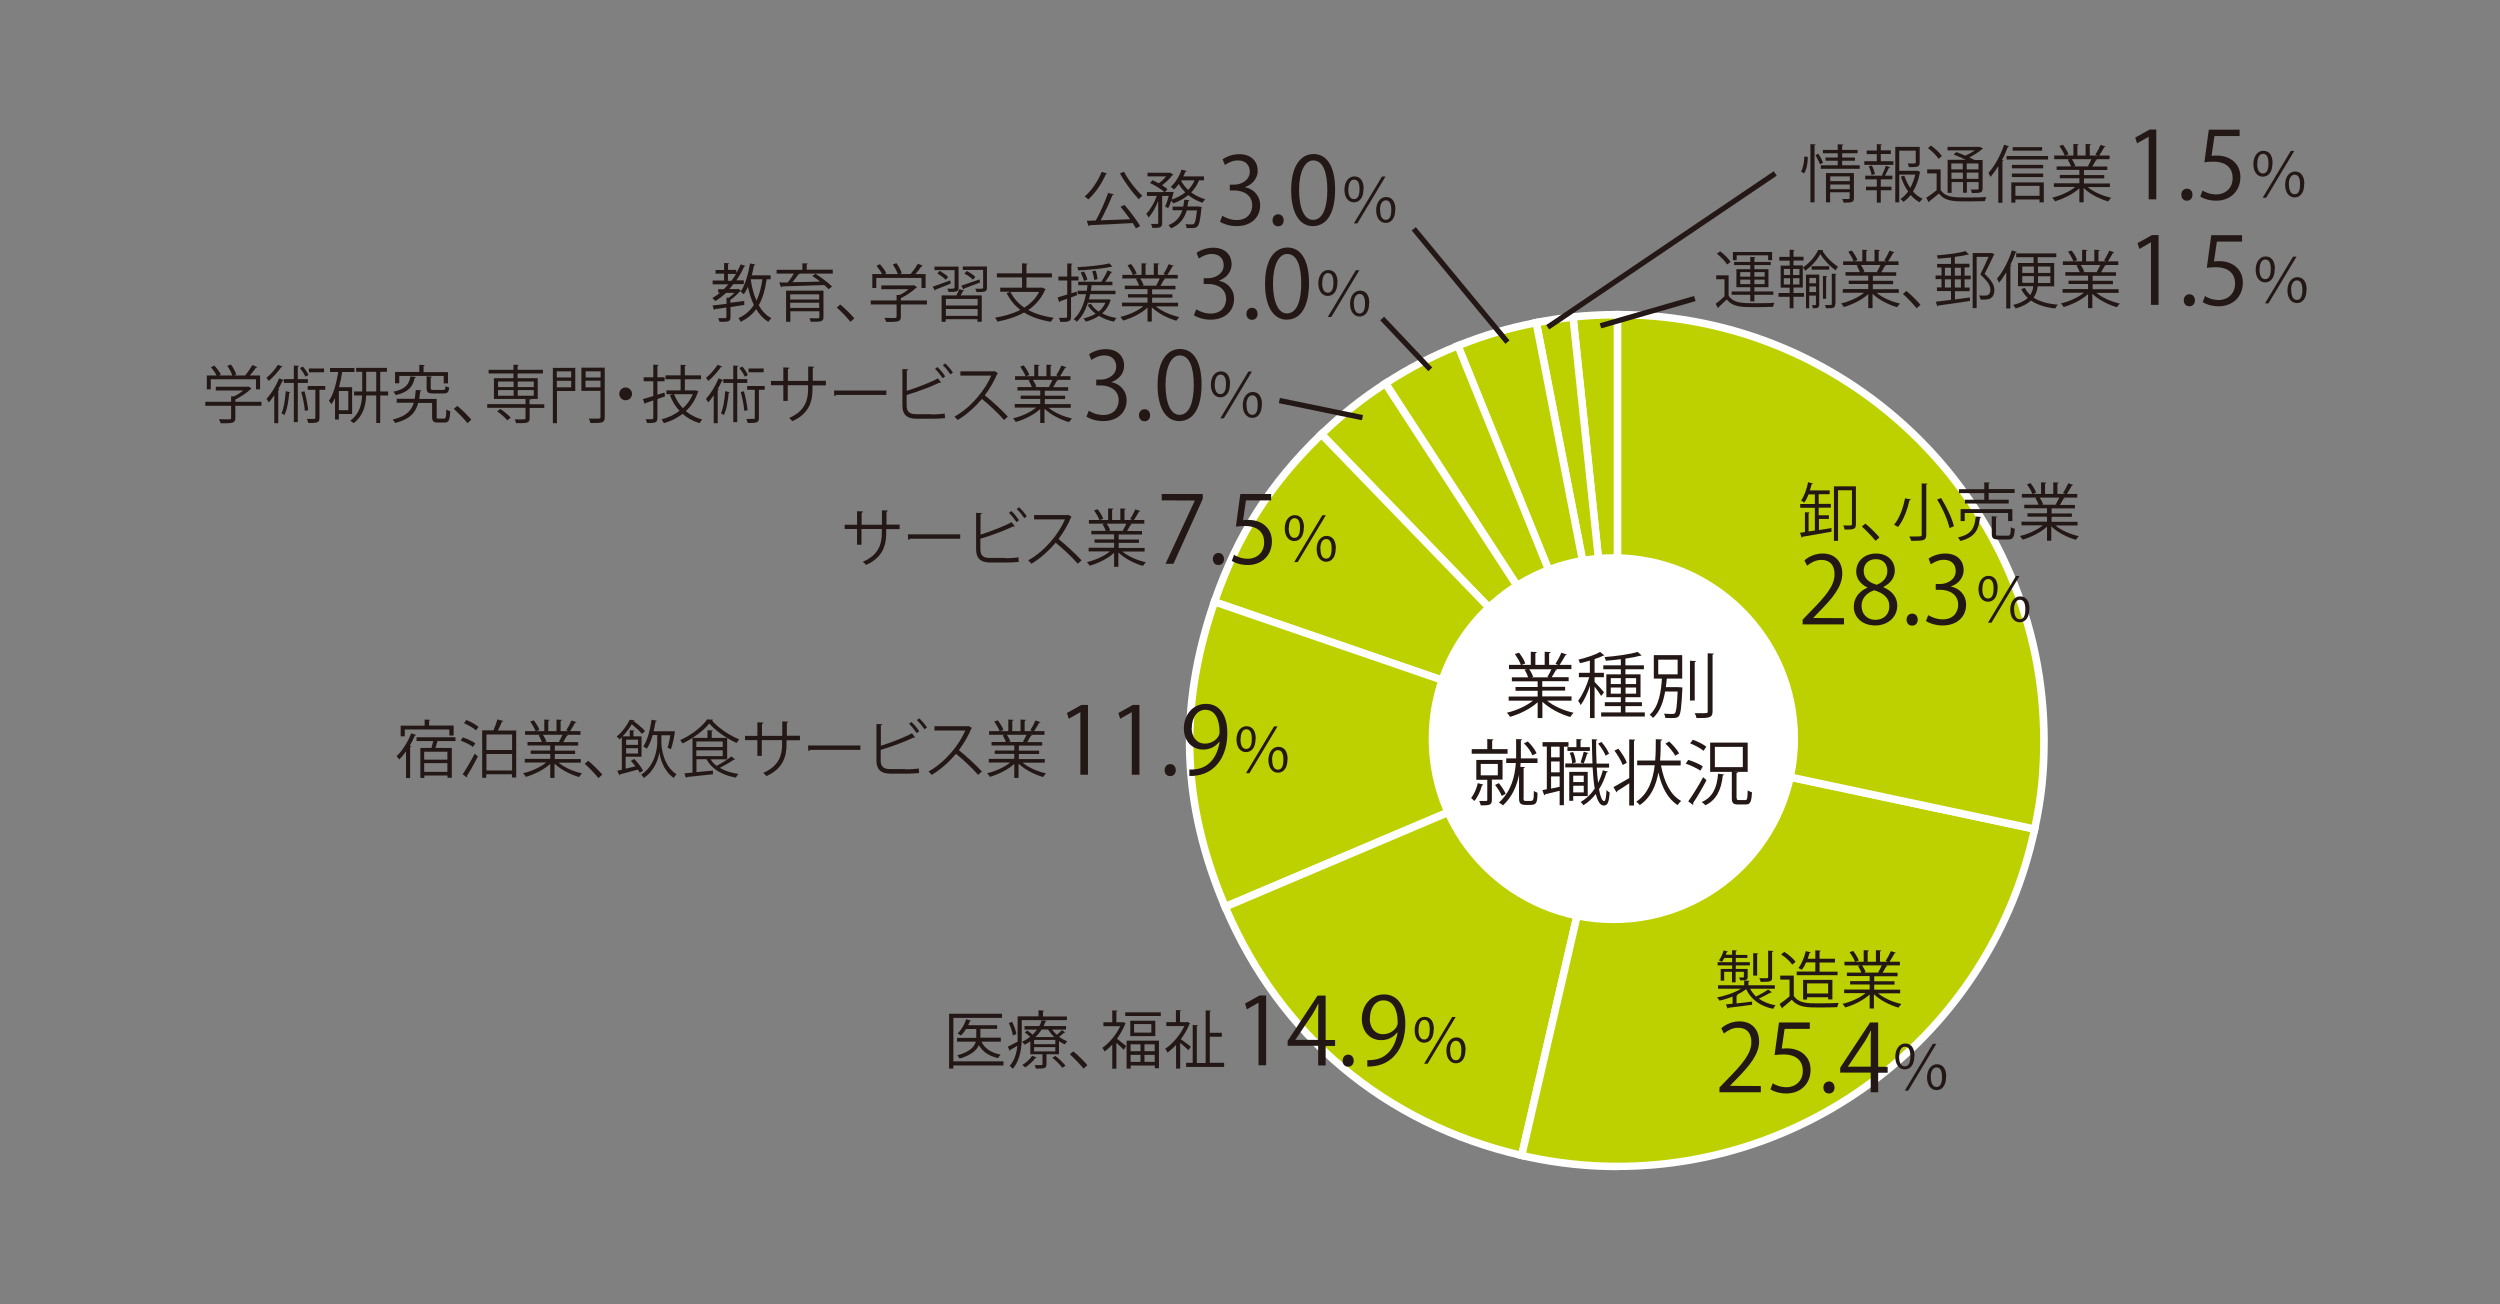 <svg width="230" height="120" viewBox="0 0 230 120" fill="none" xmlns="http://www.w3.org/2000/svg">
<rect x="0" y="0" width="230" height="120" fill="#808080" stroke="none"/>
<mask id="mask0_6974_54321" style="mask-type:luminance" maskUnits="userSpaceOnUse" x="14" y="4" width="202" height="112">
<path d="M215.385 4H14V116H215.385V4Z" fill="white"/>
</mask>
<g mask="url(#mask0_6974_54321)">
<path d="M148.823 68.124L144.722 29.163C145.986 29.037 147.545 28.953 148.823 28.953V68.124Z" fill="#BED100"/>
<path d="M148.472 68.165L144.329 28.854L144.666 28.812C145.958 28.672 147.503 28.602 148.809 28.602H149.16V68.123L148.472 68.165ZM145.102 29.471L148.472 61.559V29.303C147.404 29.303 146.169 29.373 145.102 29.471Z" fill="white"/>
<path d="M148.823 68.124L141.338 29.669C142.588 29.43 143.444 29.304 144.722 29.164L148.823 68.124Z" fill="#BED100"/>
<path d="M148.486 68.196L140.931 29.404L141.268 29.334C142.546 29.096 143.402 28.955 144.68 28.829L145.017 28.787L149.16 68.098L148.472 68.196H148.486ZM141.745 29.951L147.657 60.328L144.413 29.558C143.444 29.671 142.7 29.783 141.745 29.965V29.951Z" fill="white"/>
<path d="M148.823 68.125L134.134 31.802C136.521 30.834 138.81 30.161 141.338 29.67L148.823 68.125Z" fill="#BED100"/>
<path d="M148.5 68.262L133.671 31.616L133.994 31.489C136.409 30.522 138.712 29.834 141.268 29.344L141.605 29.273L149.16 68.065L148.5 68.262ZM134.57 31.994L147.798 64.685L141.057 30.087C138.796 30.55 136.718 31.153 134.57 32.008V31.994Z" fill="white"/>
<path d="M148.823 68.122L127.464 35.263C129.627 33.86 131.747 32.767 134.134 31.799L148.823 68.122Z" fill="#BED100"/>
<path d="M148.528 68.318L126.973 35.178L127.267 34.995C129.444 33.579 131.579 32.471 133.994 31.503L134.317 31.377L149.146 68.023L148.542 68.346L148.528 68.318ZM127.941 35.374L147.166 64.938L133.938 32.246C131.803 33.13 129.879 34.126 127.941 35.374Z" fill="white"/>
<path d="M148.823 68.125L121.58 39.95C123.434 38.168 125.301 36.682 127.464 35.279L148.823 68.139V68.125Z" fill="#BED100"/>
<path d="M148.57 68.362L121.089 39.934L121.341 39.695C123.209 37.9 125.091 36.4 127.281 34.983L127.576 34.801L149.132 67.941L148.598 68.362H148.57ZM122.058 39.962L146.576 65.318L127.352 35.755C125.428 37.031 123.729 38.377 122.058 39.962Z" fill="white"/>
<path d="M148.823 68.124L111.736 55.376C113.843 49.261 116.918 44.451 121.58 39.949L148.823 68.124Z" fill="#BED100"/>
<path d="M150.059 68.923L111.287 55.585L111.399 55.263C113.534 49.064 116.595 44.267 121.327 39.695L121.58 39.457L121.819 39.709L150.059 68.923ZM112.172 55.164L147.573 67.338L121.566 40.439C117.143 44.772 114.222 49.33 112.172 55.164Z" fill="white"/>
<path d="M148.823 68.124L112.719 83.424C108.703 73.972 108.394 65.08 111.736 55.361L148.823 68.11V68.124Z" fill="#BED100"/>
<path d="M112.537 83.886L112.396 83.564C108.352 74.041 108.029 65.037 111.399 55.262L111.512 54.94L149.778 68.094L148.949 68.445L112.523 83.886H112.537ZM111.947 55.809C108.787 65.191 109.096 73.844 112.902 82.975L147.868 68.151L111.961 55.809H111.947Z" fill="white"/>
<path d="M148.823 68.121L140.004 106.296C127.464 103.407 117.747 95.259 112.719 83.436L148.823 68.135V68.121Z" fill="#BED100"/>
<path d="M140.257 106.704L139.92 106.634C127.253 103.717 117.48 95.526 112.396 83.563L112.256 83.241L149.3 67.533L140.243 106.69L140.257 106.704ZM113.169 83.619C118.154 95.091 127.562 102.973 139.737 105.89L148.331 68.711L113.169 83.619Z" fill="white"/>
<path d="M148.823 68.121L187.187 76.269C182.679 97.432 161.854 110.938 140.664 106.45C140.383 106.394 140.271 106.366 139.99 106.296L148.809 68.121H148.823Z" fill="#BED100"/>
<path d="M148.823 107.659C146.099 107.659 143.346 107.378 140.594 106.789C140.313 106.733 140.201 106.705 139.92 106.635L139.583 106.551L148.556 67.717L148.893 67.787L187.594 76.005L187.524 76.342C183.578 94.896 167.106 107.645 148.823 107.645V107.659ZM140.411 106.046C140.51 106.074 140.608 106.088 140.734 106.116C161.588 110.548 182.174 97.295 186.78 76.538L149.076 68.53L140.411 106.032V106.046Z" fill="white"/>
<path d="M148.823 68.124V28.953C170.49 28.953 188.044 46.498 188.044 68.124C188.044 71.083 187.805 73.369 187.187 76.272L148.823 68.124Z" fill="#BED100"/>
<path d="M187.454 76.678L187.117 76.608L148.472 68.403V28.602H148.823C170.645 28.602 188.395 46.329 188.395 68.123C188.395 71.11 188.156 73.424 187.524 76.341L187.454 76.678ZM149.16 67.842L186.92 75.864C187.482 73.144 187.693 70.956 187.693 68.123C187.693 46.834 170.434 29.485 149.16 29.289V67.842Z" fill="white"/>
<path d="M165.421 67.956C165.421 77.324 157.81 84.926 148.43 84.926C139.049 84.926 131.438 77.324 131.438 67.956C131.438 58.588 139.049 50.986 148.43 50.986C157.81 50.986 165.421 58.588 165.421 67.956Z" fill="white"/>
<path d="M144.61 64.463H142.335C142.939 64.968 143.894 65.388 144.764 65.571C144.666 65.669 144.54 65.837 144.47 65.963C143.557 65.711 142.546 65.178 141.9 64.561V66.062H141.464V64.603C140.819 65.206 139.807 65.697 138.923 65.949C138.867 65.837 138.74 65.669 138.628 65.571C139.484 65.374 140.425 64.954 141.029 64.463H138.796V64.084H141.464V63.551H139.428V63.201H141.464V62.682H139.091V62.317H140.594C140.524 62.107 140.397 61.826 140.257 61.616L140.51 61.56H138.824V61.167H139.92C139.822 60.887 139.583 60.48 139.372 60.171L139.751 60.045C139.99 60.354 140.243 60.76 140.327 61.041L139.976 61.167H140.833V59.961L141.394 59.989C141.394 59.989 141.338 60.087 141.254 60.101V61.167H142.11V59.961L142.672 59.989C142.672 59.989 142.602 60.087 142.518 60.101V61.167H143.346C143.262 61.139 143.164 61.097 143.107 61.069C143.29 60.788 143.529 60.354 143.641 60.045L144.161 60.227C144.161 60.227 144.09 60.283 144.02 60.283C143.88 60.536 143.669 60.901 143.487 61.167H144.568V61.56H143.079L143.262 61.616C143.262 61.616 143.192 61.686 143.122 61.672C143.037 61.854 142.883 62.107 142.756 62.303H144.315V62.668H141.886V63.187H143.992V63.537H141.886V64.07H144.582V64.449L144.61 64.463ZM142.363 62.275C142.476 62.093 142.63 61.798 142.728 61.574H140.692C140.847 61.784 140.987 62.079 141.057 62.275L140.861 62.317H142.476L142.377 62.275H142.363Z" fill="#231815"/>
<path d="M146.702 62.737C146.899 62.92 147.447 63.537 147.573 63.691L147.306 64.028C147.194 63.831 146.927 63.453 146.702 63.172V66.061H146.281V63.102C146.042 63.789 145.733 64.463 145.424 64.869C145.382 64.757 145.27 64.575 145.186 64.477C145.565 63.986 145.986 63.088 146.211 62.303H145.256V61.896H146.267V60.774C145.958 60.872 145.663 60.942 145.354 61.012C145.34 60.928 145.27 60.774 145.214 60.69C145.93 60.508 146.759 60.255 147.208 59.975L147.601 60.297C147.601 60.297 147.545 60.325 147.475 60.325C147.278 60.437 146.997 60.536 146.702 60.634V61.896H147.559V62.303H146.702V62.723V62.737ZM149.553 65.542H151.322V65.921H147.306V65.542H149.118V64.967H147.643V64.603H149.118V64.14H147.784V62.036H149.118V61.573H147.503V61.209H149.118V60.648C148.654 60.704 148.177 60.76 147.727 60.788C147.727 60.69 147.657 60.55 147.615 60.451C148.696 60.367 149.988 60.185 150.662 59.975L151.027 60.297C151.027 60.297 150.985 60.325 150.957 60.325C150.943 60.325 150.929 60.325 150.901 60.325C150.55 60.423 150.073 60.522 149.539 60.592V61.209H151.238V61.573H149.539V62.036H150.929V64.14H149.539V64.603H151.056V64.967H149.539V65.542H149.553ZM148.191 62.934H149.118V62.387H148.191V62.934ZM148.191 63.817H149.118V63.256H148.191V63.817ZM150.522 62.387H149.553V62.934H150.522V62.387ZM150.522 63.256H149.553V63.817H150.522V63.256Z" fill="#231815"/>
<path d="M154.454 63.229H154.552L154.777 63.243C154.777 63.285 154.777 63.342 154.777 63.384C154.693 65.081 154.622 65.67 154.454 65.88C154.313 66.048 154.201 66.062 153.724 66.062C153.569 66.062 153.387 66.062 153.204 66.048C153.204 65.922 153.148 65.768 153.092 65.656C153.429 65.684 153.752 65.684 153.864 65.684C153.976 65.684 154.047 65.67 154.089 65.614C154.215 65.487 154.285 64.968 154.342 63.622H153.19C153.036 64.52 152.741 65.459 152.081 66.048C152.01 65.95 151.87 65.838 151.772 65.754C152.642 65.01 152.825 63.538 152.895 62.43H152.151V60.27H154.763V62.43H153.345C153.316 62.668 153.302 62.949 153.26 63.215H154.468L154.454 63.229ZM152.558 62.037H154.342V60.691H152.558V62.037ZM155.479 60.789L156.041 60.817C156.041 60.817 155.999 60.901 155.914 60.915V64.45H155.479V60.789ZM157.122 60.102L157.684 60.13C157.684 60.13 157.642 60.214 157.557 60.228V65.459C157.557 65.768 157.459 65.908 157.262 65.978C157.052 66.062 156.687 66.062 156.083 66.062C156.055 65.936 155.985 65.74 155.914 65.614C156.153 65.614 156.378 65.614 156.56 65.614C157.094 65.614 157.108 65.614 157.108 65.445V60.088L157.122 60.102Z" fill="#231815"/>
<path d="M136.465 72.201C136.465 72.201 136.395 72.272 136.339 72.272C136.199 72.776 135.946 73.352 135.637 73.688C135.567 73.618 135.426 73.478 135.342 73.408C135.609 73.099 135.833 72.58 135.96 72.047L136.465 72.188V72.201ZM138.698 68.92V69.341H135.398V68.92H136.83V67.994L137.406 68.022C137.406 68.022 137.364 68.106 137.28 68.12V68.92H138.698ZM138.235 71.725H137.252V73.59C137.252 74.081 137.013 74.095 136.227 74.095C136.213 73.983 136.142 73.8 136.086 73.688C136.395 73.688 136.648 73.688 136.732 73.688C136.816 73.688 136.83 73.66 136.83 73.59V71.739H135.819V69.915H138.235V71.739V71.725ZM136.227 71.332H137.799V70.28H136.227V71.332ZM137.884 72.033C138.136 72.342 138.403 72.749 138.53 73.029L138.164 73.225C138.052 72.945 137.785 72.51 137.547 72.216L137.898 72.047L137.884 72.033ZM140.159 73.38C140.159 73.66 140.201 73.688 140.411 73.688H140.734C141.085 73.688 141.113 73.646 141.113 72.749C141.198 72.833 141.338 72.903 141.45 72.931C141.436 73.842 141.38 74.053 140.762 74.053H140.327C140.187 74.053 140.018 74.025 139.906 73.941C139.793 73.856 139.751 73.758 139.751 73.309V71.276C139.555 72.272 139.147 73.281 138.277 74.095C138.193 74.011 138.01 73.898 137.898 73.842C139.063 72.776 139.372 71.388 139.456 70.196H138.572V69.775H139.484C139.484 69.621 139.484 69.467 139.484 69.341V67.994L140.046 68.022C140.046 68.022 140.004 68.106 139.92 68.12V69.326C139.92 69.467 139.92 69.621 139.92 69.775H141.45V70.196H139.892C139.892 70.308 139.892 70.42 139.864 70.547C140.102 70.561 140.201 70.575 140.299 70.575C140.299 70.617 140.257 70.645 140.173 70.659V73.38H140.159ZM140.552 68.204C140.889 68.527 141.226 68.976 141.366 69.298L140.987 69.495C140.861 69.172 140.538 68.709 140.201 68.387L140.552 68.219V68.204Z" fill="#231815"/>
<path d="M144.315 68.695H143.88V74.081H143.487V72.749C142.981 72.875 142.49 73.001 142.153 73.071C142.153 73.127 142.11 73.155 142.068 73.169L141.9 72.692L142.307 72.608V68.681H141.914V68.275H144.301V68.681L144.315 68.695ZM143.487 68.695H142.7V69.677H143.487V68.695ZM143.487 70.056H142.7V71.052H143.487V70.056ZM142.7 71.43V72.552L143.487 72.384V71.43H142.7ZM146.899 70.603C146.927 71.122 146.969 71.598 147.025 72.019C147.208 71.669 147.348 71.29 147.461 70.869L147.938 70.995C147.938 70.995 147.882 71.066 147.798 71.066C147.629 71.626 147.404 72.159 147.11 72.608C147.222 73.281 147.39 73.702 147.587 73.702C147.699 73.702 147.77 73.38 147.798 72.692C147.882 72.776 148.008 72.875 148.093 72.917C148.022 73.814 147.91 74.109 147.545 74.109C147.208 74.109 146.983 73.702 146.815 73.043C146.492 73.464 146.113 73.814 145.677 74.081C145.621 73.997 145.509 73.87 145.424 73.786C145.93 73.492 146.365 73.071 146.716 72.552C146.618 72.005 146.562 71.332 146.52 70.603H144.006V70.238H146.506C146.478 69.523 146.464 68.766 146.45 68.008L146.969 68.036C146.969 68.036 146.927 68.12 146.843 68.134C146.843 68.85 146.843 69.579 146.885 70.252H148.036V70.617H146.899V70.603ZM144.203 68.737H145.031V67.994L145.537 68.022C145.537 68.022 145.495 68.106 145.41 68.12V68.737H146.267V69.088H144.203V68.737ZM146.07 73.239H144.736V73.674H144.371V71.009H146.07V73.225V73.239ZM144.722 69.172C144.863 69.467 144.961 69.873 144.975 70.14L144.638 70.238C144.638 69.972 144.54 69.565 144.413 69.256L144.722 69.186V69.172ZM145.705 71.36H144.736V71.949H145.705V71.36ZM144.736 72.903H145.705V72.286H144.736V72.903ZM146.141 69.284C146.141 69.284 146.084 69.341 146.014 69.355C145.944 69.593 145.818 69.986 145.691 70.238L145.41 70.14C145.509 69.873 145.635 69.453 145.705 69.158L146.155 69.284H146.141ZM147.32 68.247C147.615 68.569 147.91 69.032 148.036 69.341L147.713 69.523C147.601 69.214 147.306 68.737 147.025 68.415L147.334 68.261L147.32 68.247Z" fill="#231815"/>
<path d="M148.444 72.412C148.809 72.215 149.342 71.893 149.89 71.584V68.022L150.452 68.05C150.452 68.05 150.41 68.134 150.325 68.148V74.109H149.89V72.061C149.483 72.341 149.062 72.608 148.781 72.776C148.781 72.818 148.767 72.874 148.725 72.902L148.444 72.425V72.412ZM148.893 68.877C149.202 69.284 149.553 69.817 149.665 70.168C149.469 70.294 149.37 70.336 149.286 70.378C149.16 70.027 148.837 69.466 148.528 69.06L148.893 68.877ZM154.566 70.42H152.811C153.092 71.907 153.653 73.127 154.665 73.688C154.552 73.786 154.412 73.954 154.342 74.066C153.429 73.491 152.881 72.425 152.572 71.065C152.362 72.257 151.884 73.379 150.859 74.066C150.789 73.968 150.648 73.842 150.536 73.758C151.659 73.015 152.067 71.752 152.235 70.406H150.62V69.971H152.277C152.333 69.298 152.333 68.625 152.333 68.008L152.937 68.036C152.937 68.036 152.881 68.134 152.783 68.148C152.783 68.723 152.783 69.354 152.727 69.971H154.622V70.406L154.566 70.42ZM153.569 68.218C153.92 68.541 154.313 69.004 154.482 69.312L154.117 69.522C153.962 69.214 153.569 68.737 153.218 68.415L153.555 68.218H153.569Z" fill="#231815"/>
<path d="M155.296 69.904C155.774 70.044 156.364 70.297 156.659 70.507L156.434 70.9C156.139 70.689 155.549 70.409 155.086 70.255L155.31 69.918L155.296 69.904ZM155.325 73.719C155.704 73.186 156.279 72.274 156.687 71.503C156.939 71.713 156.968 71.741 156.996 71.783C156.616 72.513 156.125 73.354 155.76 73.887C155.774 73.915 155.788 73.943 155.788 73.971C155.788 73.999 155.788 74.027 155.76 74.055L155.325 73.733V73.719ZM155.732 68.053C156.167 68.207 156.715 68.474 156.982 68.698L156.729 69.076C156.462 68.852 155.928 68.558 155.493 68.389L155.732 68.067V68.053ZM158.625 71.25C158.625 71.25 158.568 71.335 158.498 71.335C158.358 72.695 157.88 73.621 156.897 74.083C156.827 73.999 156.673 73.859 156.56 73.789C157.529 73.368 157.965 72.513 158.063 71.18L158.625 71.25ZM159.776 73.382C159.776 73.578 159.804 73.606 159.987 73.606H160.576C160.745 73.606 160.773 73.48 160.787 72.709C160.885 72.793 161.054 72.849 161.18 72.891C161.138 73.775 161.026 74.013 160.605 74.013H159.916C159.439 74.013 159.327 73.873 159.327 73.396V71.012H157.333V68.319H160.787V71.012H159.509L159.888 71.04C159.888 71.082 159.846 71.124 159.762 71.124V73.396L159.776 73.382ZM157.768 70.577H160.338V68.712H157.768V70.577Z" fill="#231815"/>
</g>
<path d="M167.345 47.769V48.765C167.724 48.709 168.117 48.639 168.496 48.583V48.919C167.528 49.088 166.488 49.27 165.828 49.382C165.828 49.438 165.786 49.466 165.744 49.466L165.604 49.017L166.053 48.947V47.124L166.502 47.152C166.502 47.152 166.46 47.222 166.39 47.222V48.891L166.966 48.807V46.717H165.618V46.367H166.966V45.483H166.39C166.278 45.778 166.137 46.044 165.997 46.241C165.927 46.184 165.8 46.1 165.702 46.044C165.983 45.666 166.208 45.007 166.348 44.361L166.797 44.487C166.797 44.487 166.741 44.544 166.671 44.544C166.629 44.74 166.573 44.922 166.502 45.119H168.328V45.469H167.317V46.353H168.44V46.703H167.317V47.405H168.258V47.741H167.317L167.345 47.769ZM170.743 44.74V48.232C170.743 48.709 170.519 48.723 169.704 48.723C169.69 48.625 169.634 48.443 169.578 48.344C169.746 48.344 169.887 48.344 170.013 48.344C170.364 48.344 170.378 48.344 170.378 48.232V45.105H169.1V49.761H168.721V44.74H170.757H170.743Z" fill="#231815"/>
<path d="M171.6 48.162C172.035 48.499 172.597 49.074 172.906 49.438L172.555 49.761C172.26 49.396 171.67 48.779 171.291 48.443L171.6 48.176V48.162Z" fill="#231815"/>
<path d="M175.799 45.96C175.799 45.96 175.742 46.03 175.672 46.03C175.504 46.787 175.153 47.839 174.619 48.484C174.521 48.428 174.352 48.316 174.254 48.274C174.788 47.643 175.11 46.633 175.265 45.847L175.799 45.946V45.96ZM176.81 44.473L177.343 44.501C177.343 44.501 177.301 44.571 177.217 44.585V49.199C177.217 49.494 177.133 49.62 176.936 49.69C176.725 49.746 176.374 49.76 175.827 49.76C175.799 49.648 175.728 49.466 175.658 49.353C175.925 49.353 176.164 49.353 176.346 49.353C176.753 49.353 176.796 49.354 176.796 49.185V44.459L176.81 44.473ZM179.351 48.582C179.211 47.895 178.733 46.787 178.214 45.96L178.579 45.819C179.099 46.647 179.604 47.727 179.759 48.414L179.351 48.582Z" fill="#231815"/>
<path d="M182.272 47.559C182.272 47.559 182.23 47.629 182.16 47.643C182.033 48.695 181.753 49.41 180.348 49.774C180.306 49.676 180.208 49.522 180.124 49.452C181.43 49.143 181.668 48.54 181.767 47.517L182.272 47.559ZM182.553 45.988V45.371H180.222V45.006H182.553V44.375L183.073 44.403C183.073 44.403 183.03 44.473 182.96 44.487V44.992H185.348V45.357H182.96V45.974H184.8V46.324H180.77V45.974H182.553V45.988ZM185.137 47.937H184.744V47.194H180.756V47.937H180.376V46.843H185.137V47.937ZM183.62 49.087C183.62 49.255 183.662 49.284 183.901 49.284H184.716C184.94 49.284 184.982 49.185 184.996 48.498C185.081 48.568 185.249 48.624 185.362 48.653C185.319 49.438 185.193 49.634 184.758 49.634H183.873C183.368 49.634 183.241 49.522 183.241 49.087V47.488L183.747 47.531C183.747 47.531 183.705 47.601 183.634 47.615V49.087H183.62Z" fill="#231815"/>
<path d="M191.105 48.344H189.097C189.631 48.793 190.473 49.157 191.245 49.326C191.161 49.41 191.049 49.564 190.979 49.662C190.178 49.438 189.279 48.975 188.718 48.428V49.746H188.325V48.456C187.763 48.975 186.864 49.424 186.078 49.648C186.022 49.55 185.909 49.396 185.825 49.312C186.583 49.143 187.412 48.765 187.945 48.33H185.979V47.993H188.325V47.531H186.527V47.222H188.325V46.759H186.232V46.437H187.552C187.496 46.254 187.37 46.016 187.257 45.819L187.482 45.778H186.008V45.441H186.976C186.892 45.202 186.682 44.838 186.485 44.557L186.808 44.445C187.019 44.712 187.243 45.076 187.328 45.329L187.019 45.441H187.777V44.375L188.268 44.403C188.268 44.403 188.212 44.487 188.142 44.501V45.441H188.9V44.375L189.406 44.403C189.406 44.403 189.35 44.487 189.279 44.501V45.441H190.01C189.939 45.413 189.841 45.385 189.799 45.357C189.968 45.104 190.164 44.726 190.276 44.459L190.74 44.613C190.74 44.613 190.684 44.669 190.614 44.669C190.487 44.894 190.305 45.217 190.15 45.441H191.105V45.778H189.799L189.968 45.834C189.968 45.834 189.897 45.89 189.841 45.89C189.757 46.044 189.631 46.268 189.518 46.451H190.894V46.773H188.746V47.236H190.614V47.544H188.746V48.007H191.133V48.344H191.105ZM189.125 46.409C189.223 46.24 189.364 45.988 189.448 45.778H187.651C187.777 45.974 187.917 46.226 187.974 46.395L187.791 46.437H189.223L189.125 46.409Z" fill="#231815"/>
<path d="M169.648 57.445H165.842V57.011L166.474 56.351C168.005 54.809 168.777 53.869 168.777 52.831C168.777 52.144 168.482 51.513 167.542 51.513C167.022 51.513 166.559 51.793 166.25 52.046L166.011 51.555C166.404 51.204 166.994 50.924 167.682 50.924C168.974 50.924 169.493 51.864 169.493 52.747C169.493 53.953 168.637 54.991 167.317 56.323L166.811 56.856L169.648 56.87V57.459V57.445Z" fill="#231815"/>
<path d="M171.782 54.037C171.08 53.701 170.771 53.14 170.771 52.593C170.771 51.597 171.558 50.924 172.597 50.924C173.762 50.924 174.324 51.709 174.324 52.481C174.324 53.028 174.029 53.631 173.271 53.995V54.023C174.057 54.36 174.549 54.935 174.549 55.706C174.549 56.8 173.65 57.543 172.527 57.543C171.291 57.543 170.547 56.758 170.547 55.832C170.547 55.005 171.038 54.402 171.796 54.065V54.037H171.782ZM173.819 55.79C173.819 54.977 173.271 54.57 172.428 54.304C171.67 54.556 171.263 55.103 171.263 55.734C171.263 56.464 171.754 57.025 172.527 57.025C173.355 57.025 173.819 56.464 173.819 55.79ZM171.459 52.523C171.459 53.21 171.937 53.589 172.653 53.799C173.215 53.589 173.636 53.154 173.636 52.537C173.636 51.99 173.341 51.443 172.583 51.443C171.825 51.443 171.459 51.962 171.459 52.523Z" fill="#231815"/>
<path d="M175.405 57.012C175.405 56.69 175.616 56.451 175.925 56.451C176.234 56.451 176.43 56.69 176.43 57.012C176.43 57.335 176.234 57.559 175.911 57.559C175.588 57.559 175.405 57.307 175.405 57.012Z" fill="#231815"/>
<path d="M179.478 53.967C180.236 54.093 180.882 54.711 180.882 55.636C180.882 56.66 180.138 57.543 178.705 57.543C178.059 57.543 177.484 57.333 177.189 57.137L177.399 56.59C177.638 56.744 178.144 56.982 178.719 56.982C179.801 56.982 180.152 56.225 180.152 55.636C180.152 54.696 179.351 54.262 178.509 54.262H178.088V53.729H178.509C179.127 53.729 179.927 53.336 179.927 52.537C179.927 51.976 179.59 51.499 178.818 51.499C178.34 51.499 177.905 51.737 177.638 51.92L177.428 51.401C177.736 51.162 178.34 50.924 178.958 50.924C180.138 50.924 180.657 51.667 180.657 52.438C180.657 53.098 180.236 53.687 179.492 53.953V53.981L179.478 53.967Z" fill="#231815"/>
<path d="M183.775 54.125C183.775 54.952 183.396 55.359 182.89 55.359C182.399 55.359 182.019 54.938 182.019 54.195C182.019 53.451 182.427 52.975 182.932 52.975C183.522 52.975 183.789 53.451 183.789 54.111L183.775 54.125ZM182.371 54.167C182.371 54.798 182.595 55.064 182.89 55.064C183.227 55.064 183.41 54.77 183.41 54.153C183.41 53.578 183.255 53.269 182.904 53.269C182.595 53.269 182.385 53.592 182.385 54.167H182.371ZM182.89 57.294L185.474 52.989H185.797L183.213 57.294H182.89ZM186.696 56.018C186.696 56.845 186.316 57.252 185.811 57.252C185.333 57.252 184.94 56.831 184.94 56.088C184.94 55.345 185.348 54.868 185.853 54.868C186.471 54.868 186.71 55.401 186.71 56.004L186.696 56.018ZM185.305 56.074C185.305 56.705 185.53 56.972 185.825 56.972C186.162 56.972 186.331 56.677 186.331 56.06C186.331 55.485 186.176 55.176 185.825 55.176C185.516 55.176 185.291 55.499 185.291 56.074H185.305Z" fill="#231815"/>
<path d="M161.012 90.964C161.152 91.231 161.335 91.469 161.559 91.68C161.939 91.497 162.402 91.231 162.669 91.034L163.02 91.287C163.02 91.287 162.95 91.329 162.893 91.315C162.613 91.483 162.163 91.707 161.812 91.876C162.233 92.17 162.753 92.381 163.357 92.493C163.273 92.563 163.188 92.717 163.132 92.816C161.939 92.563 161.096 91.96 160.647 91.006C160.408 91.189 160.113 91.371 159.79 91.525H159.874C159.874 91.525 159.832 91.609 159.762 91.609V92.311C160.211 92.269 160.717 92.212 161.194 92.142V92.437C160.408 92.549 159.551 92.647 159.018 92.717C159.018 92.759 158.99 92.787 158.947 92.801L158.779 92.409L159.397 92.339V91.68C159.004 91.848 158.582 91.974 158.189 92.058C158.147 91.974 158.049 91.834 157.965 91.764C158.723 91.623 159.593 91.329 160.169 90.964H158.063V90.642H160.464V90.207L160.97 90.235C160.97 90.235 160.927 90.305 160.857 90.319V90.642H163.287V90.964H161.012ZM159.355 89.141V88.819H158.021V88.524H159.355V88.131H158.639C158.568 88.272 158.484 88.398 158.414 88.496C158.358 88.454 158.231 88.398 158.147 88.356C158.316 88.131 158.47 87.781 158.582 87.43L158.976 87.556C158.976 87.556 158.919 87.612 158.863 87.598C158.835 87.668 158.807 87.753 158.765 87.837H159.355V87.416L159.804 87.444C159.804 87.444 159.776 87.514 159.692 87.528V87.851H160.759V88.131H159.692V88.524H160.984V88.819H159.692V89.141H160.787V89.87C160.787 90.193 160.605 90.193 160.099 90.193C160.085 90.109 160.029 89.996 159.987 89.926H160.296C160.422 89.926 160.436 89.926 160.436 89.87V89.407H159.678V90.375H159.341V89.407H158.625V90.221H158.302V89.141H159.327H159.355ZM161.77 87.725C161.77 87.725 161.742 87.781 161.658 87.795V89.758H161.293V87.683L161.756 87.725H161.77ZM163.146 87.5C163.146 87.5 163.118 87.57 163.034 87.584V89.912C163.034 90.305 162.922 90.333 161.981 90.333C161.967 90.235 161.91 90.095 161.854 89.996C162.051 89.996 162.219 89.996 162.36 89.996C162.641 89.996 162.669 89.996 162.669 89.884V87.458L163.132 87.486L163.146 87.5Z" fill="#231815"/>
<path d="M165.028 89.73V91.623C165.477 92.31 166.306 92.31 167.345 92.31C167.963 92.31 168.707 92.296 169.156 92.268C169.114 92.366 169.044 92.549 169.03 92.661C168.637 92.675 167.991 92.689 167.415 92.689C166.222 92.689 165.435 92.689 164.845 91.974C164.565 92.226 164.256 92.493 164.003 92.689C164.003 92.745 164.003 92.759 163.947 92.787L163.722 92.366C164.003 92.184 164.34 91.918 164.635 91.665V90.122H163.778V89.758H165L165.028 89.73ZM164.157 87.57C164.55 87.822 164.986 88.201 165.196 88.481L164.888 88.748C164.691 88.454 164.256 88.061 163.862 87.808L164.157 87.57ZM169.058 89.379V89.716H165.295V89.379H167.008V88.538H166.165C166.053 88.804 165.913 89.043 165.772 89.225C165.688 89.169 165.533 89.099 165.449 89.056C165.744 88.706 165.983 88.089 166.137 87.5L166.601 87.626C166.601 87.626 166.545 87.682 166.474 87.682C166.432 87.85 166.376 88.019 166.306 88.201H167.008V87.43L167.513 87.458C167.513 87.458 167.471 87.528 167.401 87.542V88.201H168.819V88.552H167.401V89.393H169.072L169.058 89.379ZM168.567 91.946H168.188V91.749H166.25V91.96H165.885V90.15H168.581V91.932L168.567 91.946ZM166.25 91.399H168.188V90.473H166.25V91.399Z" fill="#231815"/>
<path d="M174.788 91.385H172.779C173.313 91.834 174.156 92.198 174.928 92.367C174.844 92.451 174.731 92.605 174.661 92.703C173.861 92.479 172.962 92.016 172.4 91.469V92.787H172.007V91.497C171.445 92.016 170.547 92.465 169.76 92.689C169.704 92.591 169.592 92.437 169.508 92.353C170.266 92.184 171.094 91.806 171.628 91.371H169.662V91.034H172.007V90.572H170.21V90.263H172.007V89.8H169.915V89.478H171.235C171.179 89.295 171.052 89.057 170.94 88.861L171.165 88.819H169.69V88.482H170.659C170.575 88.243 170.364 87.879 170.168 87.598L170.491 87.486C170.701 87.753 170.926 88.117 171.01 88.37L170.701 88.482H171.459V87.416L171.951 87.444C171.951 87.444 171.895 87.528 171.825 87.542V88.482H172.583V87.416L173.088 87.444C173.088 87.444 173.032 87.528 172.962 87.542V88.482H173.692C173.622 88.454 173.524 88.426 173.482 88.398C173.65 88.145 173.847 87.767 173.959 87.5L174.422 87.654C174.422 87.654 174.366 87.71 174.296 87.71C174.17 87.935 173.987 88.257 173.833 88.482H174.788V88.819H173.482L173.65 88.875C173.65 88.875 173.58 88.931 173.524 88.931C173.439 89.085 173.313 89.309 173.201 89.492H174.577V89.814H172.428V90.277H174.296V90.586H172.428V91.048H174.816V91.385H174.788ZM172.793 89.45C172.892 89.281 173.032 89.029 173.116 88.819H171.319C171.445 89.015 171.586 89.267 171.642 89.436L171.459 89.478H172.892L172.793 89.45Z" fill="#231815"/>
<path d="M161.995 100.488H158.189V100.053L158.821 99.394C160.352 97.852 161.124 96.912 161.124 95.874C161.124 95.187 160.829 94.556 159.888 94.556C159.369 94.556 158.905 94.836 158.596 95.089L158.358 94.598C158.751 94.247 159.341 93.967 160.029 93.967C161.321 93.967 161.84 94.906 161.84 95.79C161.84 96.996 160.984 98.034 159.664 99.366L159.158 99.899L161.995 99.913V100.502V100.488Z" fill="#231815"/>
<path d="M166.502 94.064V94.653H164.185L163.919 96.477C164.059 96.463 164.199 96.449 164.41 96.449C165.548 96.449 166.573 97.122 166.573 98.426C166.573 99.73 165.632 100.6 164.354 100.6C163.708 100.6 163.174 100.418 162.879 100.221L163.09 99.66C163.329 99.829 163.806 100.025 164.368 100.025C165.182 100.025 165.87 99.436 165.856 98.51C165.856 97.627 165.295 97.01 164.087 97.01C163.75 97.01 163.483 97.038 163.259 97.066L163.666 94.064H166.488H166.502Z" fill="#231815"/>
<path d="M167.752 100.055C167.752 99.733 167.963 99.494 168.272 99.494C168.581 99.494 168.777 99.733 168.777 100.055C168.777 100.378 168.581 100.602 168.258 100.602C167.935 100.602 167.752 100.35 167.752 100.055Z" fill="#231815"/>
<path d="M172.779 100.488H172.105V98.678H169.297V98.23L172.049 94.064H172.793V98.146H173.664V98.692H172.793V100.502L172.779 100.488ZM170.013 98.132H172.105V95.846C172.105 95.495 172.119 95.144 172.133 94.822H172.105C171.909 95.215 171.754 95.495 171.586 95.775L170.013 98.118V98.132Z" fill="#231815"/>
<path d="M176.122 97.152C176.122 97.979 175.742 98.386 175.237 98.386C174.745 98.386 174.366 97.965 174.366 97.222C174.366 96.479 174.773 96.002 175.279 96.002C175.869 96.002 176.136 96.479 176.136 97.138L176.122 97.152ZM174.717 97.208C174.717 97.839 174.942 98.106 175.237 98.106C175.574 98.106 175.756 97.811 175.756 97.18C175.756 96.605 175.602 96.296 175.251 96.296C174.942 96.296 174.731 96.619 174.731 97.194L174.717 97.208ZM175.237 100.336L177.821 96.03H178.144L175.56 100.336H175.237ZM179.042 99.059C179.042 99.887 178.663 100.293 178.158 100.293C177.68 100.293 177.287 99.873 177.287 99.129C177.287 98.386 177.694 97.909 178.2 97.909C178.818 97.909 179.056 98.442 179.056 99.045L179.042 99.059ZM177.638 99.101C177.638 99.733 177.863 99.999 178.158 99.999C178.495 99.999 178.663 99.704 178.663 99.087C178.663 98.512 178.509 98.204 178.158 98.204C177.849 98.204 177.624 98.526 177.624 99.101H177.638Z" fill="#231815"/>
<path d="M112.13 25.832C112.888 25.959 113.534 26.576 113.534 27.501C113.534 28.525 112.79 29.409 111.357 29.409C110.711 29.409 110.121 29.198 109.841 29.002L110.051 28.455C110.29 28.609 110.795 28.848 111.371 28.848C112.453 28.848 112.804 28.09 112.804 27.501C112.804 26.562 112.003 26.127 111.161 26.127H110.739V25.594H111.161C111.778 25.594 112.579 25.201 112.579 24.402C112.579 23.841 112.242 23.364 111.47 23.364C110.992 23.364 110.557 23.602 110.29 23.785L110.079 23.266C110.388 23.027 110.992 22.789 111.61 22.789C112.79 22.789 113.309 23.532 113.309 24.304C113.309 24.963 112.888 25.552 112.144 25.818V25.846L112.13 25.832Z" fill="#231815"/>
<path d="M114.671 28.877C114.671 28.555 114.882 28.316 115.191 28.316C115.5 28.316 115.696 28.555 115.696 28.877C115.696 29.2 115.5 29.424 115.177 29.424C114.854 29.424 114.671 29.172 114.671 28.877Z" fill="#231815"/>
<path d="M116.384 26.113C116.384 23.869 117.255 22.775 118.463 22.775C119.67 22.775 120.429 23.925 120.429 26.029C120.429 28.259 119.642 29.409 118.364 29.409C117.199 29.409 116.384 28.259 116.384 26.113ZM119.713 26.071C119.713 24.472 119.319 23.364 118.421 23.364C117.662 23.364 117.115 24.388 117.115 26.071C117.115 27.754 117.592 28.834 118.393 28.834C119.347 28.834 119.713 27.6 119.713 26.071Z" fill="#231815"/>
<path d="M123.041 25.992C123.041 26.819 122.661 27.226 122.156 27.226C121.664 27.226 121.285 26.805 121.285 26.062C121.285 25.319 121.693 24.842 122.198 24.842C122.788 24.842 123.055 25.319 123.055 25.978L123.041 25.992ZM121.636 26.034C121.636 26.665 121.861 26.931 122.156 26.931C122.493 26.931 122.676 26.637 122.676 26.006C122.676 25.431 122.521 25.122 122.17 25.122C121.861 25.122 121.65 25.445 121.65 26.02L121.636 26.034ZM122.156 29.161L124.74 24.856H125.063L122.479 29.161H122.156ZM125.961 27.885C125.961 28.713 125.582 29.119 125.077 29.119C124.599 29.119 124.206 28.698 124.206 27.955C124.206 27.212 124.613 26.735 125.119 26.735C125.737 26.735 125.976 27.268 125.976 27.871L125.961 27.885ZM124.557 27.941C124.557 28.572 124.782 28.839 125.077 28.839C125.414 28.839 125.582 28.544 125.582 27.927C125.582 27.352 125.428 27.044 125.077 27.044C124.768 27.044 124.543 27.366 124.543 27.941H124.557Z" fill="#231815"/>
<path d="M68.485 28.05L67.207 28.247V29.186C67.207 29.579 67.039 29.621 66.196 29.607C66.182 29.509 66.126 29.368 66.07 29.27C66.224 29.27 66.365 29.27 66.477 29.27C66.814 29.27 66.828 29.27 66.828 29.172V28.288C66.421 28.359 66.056 28.401 65.761 28.443C65.761 28.485 65.719 28.513 65.691 28.527L65.55 28.106C65.887 28.064 66.337 28.008 66.842 27.952V27.391H67.053C67.221 27.265 67.418 27.11 67.558 26.942H66.8C66.491 27.237 66.154 27.489 65.803 27.7C65.747 27.629 65.621 27.489 65.536 27.419C65.775 27.279 66.014 27.125 66.238 26.928H66.07V26.606H66.589C66.73 26.465 66.884 26.311 67.011 26.157H65.564V25.806H66.618V25.175H65.831V24.838H66.618V24.193L67.095 24.221C67.095 24.221 67.053 24.291 66.983 24.291V24.825H67.741V25.119C67.895 24.852 68.036 24.586 68.148 24.32L68.597 24.474C68.597 24.474 68.513 24.53 68.457 24.53C68.26 24.979 68.022 25.399 67.741 25.792H68.429V26.143H67.474C67.348 26.297 67.221 26.437 67.095 26.592H67.853L67.909 26.564L68.176 26.746C68.176 26.746 68.12 26.788 68.092 26.788C67.867 27.04 67.516 27.377 67.193 27.587V27.854C67.615 27.798 68.05 27.742 68.471 27.686V28.008L68.485 28.05ZM66.969 25.834H67.292C67.446 25.638 67.587 25.427 67.713 25.203H66.969V25.834ZM70.929 25.694H70.535C70.395 26.648 70.17 27.447 69.805 28.078C70.1 28.611 70.479 29.018 70.971 29.27C70.872 29.354 70.76 29.495 70.69 29.607C70.227 29.34 69.861 28.934 69.567 28.443C69.215 28.934 68.752 29.312 68.148 29.607C68.106 29.509 68.008 29.354 67.938 29.27C68.555 28.99 69.019 28.583 69.356 28.05C69.117 27.559 68.935 26.998 68.808 26.381C68.696 26.648 68.569 26.886 68.429 27.082C68.373 27.012 68.232 26.886 68.134 26.83C68.541 26.255 68.836 25.231 69.005 24.235L69.496 24.334C69.496 24.334 69.44 24.404 69.37 24.404C69.314 24.712 69.243 25.021 69.159 25.329H70.9V25.694H70.929ZM69.075 25.694V25.75C69.173 26.437 69.342 27.096 69.595 27.657C69.861 27.11 70.03 26.465 70.142 25.694H69.075Z" fill="#231815"/>
<path d="M76.616 24.822V25.172H73.526H73.583C73.583 25.172 73.526 25.242 73.456 25.242C73.316 25.453 73.091 25.733 72.895 25.958C73.667 25.958 74.566 25.93 75.45 25.902C75.212 25.719 74.959 25.537 74.72 25.383L75.029 25.186C75.563 25.523 76.209 26.014 76.546 26.364L76.223 26.603C76.124 26.491 75.984 26.364 75.829 26.224C74.397 26.28 72.895 26.322 71.94 26.351C71.94 26.393 71.897 26.421 71.855 26.435L71.687 25.986H72.473C72.67 25.747 72.88 25.439 73.035 25.172H71.448V24.822H73.821V24.219L74.327 24.247C74.327 24.247 74.299 24.317 74.215 24.317V24.808H76.63L76.616 24.822ZM75.759 26.743V29.169C75.759 29.394 75.703 29.492 75.535 29.548C75.366 29.604 75.057 29.604 74.594 29.604C74.566 29.506 74.51 29.38 74.467 29.282C74.65 29.282 74.818 29.282 74.959 29.282H75.254C75.352 29.282 75.38 29.254 75.38 29.169V28.637H72.712V29.604H72.319V26.743H75.759ZM75.366 27.08H72.698V27.557H75.366V27.08ZM72.698 28.328H75.366V27.851H72.698V28.328Z" fill="#231815"/>
<path d="M77.29 28.008C77.711 28.344 78.287 28.919 78.596 29.284L78.245 29.607C77.95 29.242 77.36 28.625 76.981 28.288L77.29 28.022V28.008Z" fill="#231815"/>
<path d="M85.28 27.643V28.008H82.879V29.13C82.879 29.62 82.598 29.62 81.531 29.62C81.503 29.508 81.432 29.354 81.362 29.242C81.657 29.242 81.924 29.256 82.106 29.256C82.444 29.256 82.486 29.256 82.486 29.13V28.008H80.112V27.643H82.486V27.138H82.752C83.047 27.012 83.356 26.802 83.595 26.605H81.081V26.255H84.002L84.072 26.227L84.367 26.423C84.367 26.423 84.311 26.465 84.283 26.479C83.946 26.802 83.398 27.18 82.879 27.433V27.643H85.28ZM80.618 25.567V26.493H80.253V25.217H81.152C81.039 24.992 80.829 24.684 80.632 24.459L80.955 24.305C81.18 24.558 81.432 24.894 81.545 25.133L81.376 25.217H82.598C82.514 24.95 82.317 24.6 82.135 24.333L82.472 24.207C82.682 24.502 82.893 24.88 82.963 25.133L82.766 25.217H83.778C84.002 24.95 84.283 24.544 84.438 24.263C84.803 24.389 84.845 24.431 84.901 24.459C84.887 24.488 84.831 24.516 84.775 24.502C84.634 24.712 84.424 24.978 84.213 25.217H85.154V26.493H84.775V25.567H80.604H80.618Z" fill="#231815"/>
<path d="M85.828 26.365C86.235 26.239 86.825 26.014 87.415 25.79L87.471 26.084C86.951 26.295 86.418 26.519 86.067 26.645C86.067 26.688 86.038 26.715 86.01 26.744L85.814 26.379L85.828 26.365ZM88.187 26.477C88.187 26.856 87.99 26.856 87.26 26.856C87.246 26.772 87.204 26.645 87.148 26.561C87.288 26.561 87.415 26.561 87.513 26.561C87.719 26.561 87.822 26.529 87.822 26.463V24.85H85.968V24.528H88.187V26.477ZM87.007 25.748C86.853 25.566 86.516 25.327 86.235 25.159L86.446 24.92C86.727 25.075 87.064 25.299 87.232 25.481L87.007 25.734V25.748ZM87.99 27.178C88.089 26.996 88.187 26.758 88.243 26.603L88.707 26.73C88.707 26.73 88.65 26.786 88.594 26.786C88.538 26.898 88.454 27.052 88.37 27.178H90.321V29.605H89.928V29.366H87.007V29.605H86.628V27.178H87.99ZM89.942 28.104V27.501H87.021V28.104H89.942ZM87.021 29.058H89.942V28.427H87.021V29.058ZM90.167 25.986C89.619 26.197 89.058 26.407 88.692 26.547C88.692 26.589 88.664 26.617 88.636 26.645L88.44 26.281C88.861 26.14 89.493 25.916 90.111 25.706L90.167 26V25.986ZM90.799 24.528V26.477C90.799 26.856 90.602 26.87 89.83 26.87C89.83 26.772 89.76 26.645 89.718 26.561C89.886 26.561 90.041 26.561 90.167 26.561C90.406 26.561 90.448 26.561 90.448 26.463V24.836H88.58V24.514H90.813L90.799 24.528ZM88.945 24.934C89.226 25.075 89.577 25.299 89.732 25.481L89.507 25.734C89.353 25.552 89.015 25.313 88.721 25.173L88.931 24.934H88.945Z" fill="#231815"/>
<path d="M95.924 26.463L96.219 26.631C96.219 26.631 96.177 26.673 96.135 26.687C95.798 27.472 95.264 28.061 94.604 28.524C95.25 28.875 96.037 29.113 96.936 29.239C96.837 29.338 96.739 29.506 96.683 29.604C95.728 29.45 94.899 29.169 94.211 28.749C93.495 29.155 92.638 29.422 91.754 29.59C91.726 29.492 91.613 29.31 91.543 29.226C92.386 29.085 93.186 28.861 93.874 28.51C93.341 28.104 92.919 27.585 92.61 26.968L92.933 26.841H92.021V26.463H94.029V25.523H91.712V25.144H94.029V24.219L94.548 24.261C94.548 24.261 94.506 24.331 94.436 24.345V25.144H96.781V25.523H94.436V26.463H95.938H95.924ZM92.961 26.855C93.256 27.444 93.678 27.921 94.239 28.3C94.815 27.935 95.293 27.458 95.601 26.855H92.961Z" fill="#231815"/>
<path d="M99.07 27.166L98.536 27.362V29.129C98.536 29.592 98.312 29.62 97.539 29.62C97.539 29.522 97.483 29.353 97.413 29.241C97.539 29.241 97.652 29.241 97.764 29.241C98.171 29.241 98.171 29.241 98.171 29.115V27.488L97.511 27.727C97.511 27.727 97.483 27.797 97.441 27.811L97.301 27.362C97.539 27.292 97.848 27.194 98.185 27.095V25.805H97.371V25.441H98.185V24.234L98.677 24.262C98.677 24.262 98.649 24.332 98.564 24.347V25.441H99.224V25.805H98.564V26.983L99.042 26.829L99.098 27.166H99.07ZM101.977 27.516L102.201 27.614C102.201 27.614 102.173 27.656 102.159 27.67C101.991 28.161 101.738 28.54 101.401 28.834C101.78 29.031 102.23 29.185 102.721 29.255C102.637 29.339 102.538 29.48 102.482 29.592C101.977 29.494 101.513 29.311 101.106 29.059C100.755 29.297 100.348 29.465 99.898 29.592C99.856 29.508 99.744 29.353 99.674 29.297C100.095 29.199 100.46 29.059 100.797 28.863C100.488 28.624 100.235 28.358 100.053 28.049L100.362 27.951C100.53 28.217 100.769 28.47 101.078 28.666C101.345 28.442 101.555 28.175 101.696 27.853H100.081C99.856 28.568 99.533 29.171 99.07 29.592C99 29.522 98.873 29.424 98.775 29.367C99.351 28.877 99.702 28.063 99.912 27.067H99.14V26.745H99.983C100.011 26.576 100.039 26.408 100.053 26.24H99.196V25.917H101.401L101.331 25.889C101.527 25.623 101.766 25.188 101.892 24.88L102.328 25.034C102.328 25.034 102.272 25.09 102.215 25.09C102.089 25.328 101.878 25.665 101.682 25.917H102.342V26.24H100.432C100.404 26.408 100.39 26.576 100.362 26.745H102.623V27.067H100.292C100.264 27.236 100.221 27.39 100.179 27.544H101.963L101.977 27.516ZM102.342 24.543C102.342 24.543 102.314 24.543 102.286 24.543C102.272 24.543 102.258 24.543 102.23 24.543C101.513 24.711 100.235 24.823 99.196 24.88C99.196 24.781 99.14 24.655 99.098 24.585C100.123 24.529 101.387 24.403 102.075 24.234L102.342 24.543ZM99.73 24.978C99.87 25.216 99.997 25.525 100.039 25.735L99.716 25.847C99.688 25.637 99.547 25.314 99.421 25.076L99.716 24.978H99.73ZM100.797 24.893C100.895 25.146 100.966 25.483 100.98 25.679L100.657 25.749C100.657 25.539 100.572 25.202 100.488 24.95L100.797 24.893Z" fill="#231815"/>
<path d="M108.352 28.188H106.344C106.878 28.637 107.72 29.001 108.493 29.169C108.408 29.254 108.296 29.408 108.226 29.506C107.425 29.282 106.527 28.819 105.965 28.272V29.59H105.572V28.3C105.01 28.833 104.111 29.268 103.325 29.492C103.269 29.394 103.156 29.239 103.072 29.155C103.83 28.987 104.659 28.608 105.193 28.174H103.227V27.837H105.572V27.374H103.774V27.066H105.572V26.603H103.479V26.28H104.799C104.743 26.098 104.617 25.86 104.504 25.663L104.729 25.621H103.255V25.285H104.224C104.139 25.046 103.929 24.682 103.732 24.401L104.055 24.289C104.266 24.555 104.49 24.92 104.575 25.172L104.266 25.285H105.024V24.219L105.515 24.247C105.515 24.247 105.459 24.331 105.389 24.345V25.285H106.147V24.219L106.653 24.247C106.653 24.247 106.597 24.331 106.527 24.345V25.285H107.257C107.187 25.257 107.088 25.229 107.046 25.201C107.215 24.948 107.411 24.569 107.524 24.303L107.987 24.457C107.987 24.457 107.931 24.513 107.861 24.513C107.734 24.738 107.552 25.06 107.397 25.285H108.352V25.621H107.046L107.215 25.677C107.215 25.677 107.144 25.733 107.088 25.733C107.004 25.888 106.878 26.112 106.765 26.294H108.141V26.617H105.993V27.08H107.861V27.388H105.993V27.851H108.38V28.188H108.352ZM106.372 26.252C106.47 26.084 106.611 25.832 106.695 25.621H104.898C105.024 25.817 105.164 26.07 105.221 26.238L105.038 26.28H106.47L106.372 26.252Z" fill="#231815"/>
<path d="M106.878 45.445H110.655V45.894L107.959 51.869H107.229L109.925 46.048L106.878 46.034V45.445Z" fill="#231815"/>
<path d="M111.582 51.434C111.582 51.111 111.793 50.873 112.101 50.873C112.41 50.873 112.607 51.111 112.607 51.434C112.607 51.757 112.41 51.981 112.087 51.981C111.764 51.981 111.582 51.728 111.582 51.434Z" fill="#231815"/>
<path d="M116.946 45.445V46.034H114.629L114.362 47.858C114.503 47.843 114.643 47.83 114.854 47.83C115.991 47.83 117.016 48.503 117.016 49.807C117.016 51.111 116.076 51.981 114.798 51.981C114.152 51.981 113.618 51.798 113.323 51.602L113.534 51.041C113.773 51.209 114.25 51.406 114.812 51.406C115.626 51.406 116.314 50.817 116.3 49.891C116.3 49.008 115.738 48.391 114.531 48.391C114.194 48.391 113.927 48.419 113.702 48.447L114.11 45.445H116.932H116.946Z" fill="#231815"/>
<path d="M119.951 48.543C119.951 49.37 119.572 49.777 119.067 49.777C118.575 49.777 118.196 49.356 118.196 48.613C118.196 47.869 118.603 47.393 119.109 47.393C119.698 47.393 119.965 47.869 119.965 48.529L119.951 48.543ZM118.561 48.585C118.561 49.216 118.786 49.482 119.081 49.482C119.418 49.482 119.6 49.188 119.6 48.557C119.6 47.982 119.446 47.673 119.095 47.673C118.786 47.673 118.575 47.996 118.575 48.571L118.561 48.585ZM119.067 51.712L121.65 47.407H121.973L119.39 51.712H119.067ZM122.886 50.45C122.886 51.277 122.507 51.684 122.001 51.684C121.524 51.684 121.131 51.263 121.131 50.52C121.131 49.777 121.538 49.3 122.044 49.3C122.661 49.3 122.9 49.833 122.9 50.436L122.886 50.45ZM121.482 50.492C121.482 51.123 121.707 51.39 122.001 51.39C122.338 51.39 122.507 51.095 122.507 50.478C122.507 49.903 122.353 49.594 122.001 49.594C121.693 49.594 121.468 49.917 121.468 50.492H121.482Z" fill="#231815"/>
<path d="M82.738 48.682H81.531V49.075C81.531 50.183 81.194 51.305 79.677 51.978C79.607 51.88 79.481 51.768 79.382 51.684C80.857 51.053 81.124 50.015 81.124 49.075V48.668H79.256V50.113H78.849V48.668H77.711V48.276H78.849V47.028L79.41 47.056C79.41 47.056 79.354 47.168 79.27 47.182V48.276H81.138V46.943L81.699 46.971C81.699 46.971 81.643 47.07 81.559 47.084V48.262H82.766V48.654L82.738 48.682Z" fill="#231815"/>
<path d="M83.511 49.158H88.341V49.565H83.735C83.735 49.565 83.623 49.663 83.553 49.677L83.525 49.158H83.511Z" fill="#231815"/>
<path d="M92.484 51.36C92.709 51.36 93.341 51.332 93.706 51.276C93.706 51.402 93.706 51.571 93.734 51.697C93.355 51.739 92.779 51.753 92.54 51.753H91.094C90.223 51.753 89.802 51.374 89.802 50.547V47.181L90.364 47.209C90.364 47.209 90.307 47.307 90.209 47.307V49.187C91.094 48.906 92.329 48.443 93.074 48.036L93.369 48.429C93.369 48.429 93.326 48.443 93.298 48.443C93.27 48.443 93.242 48.443 93.214 48.429C92.512 48.78 91.192 49.271 90.195 49.565V50.533C90.195 51.122 90.476 51.332 91.08 51.332H92.498L92.484 51.36ZM93.032 47.013C93.298 47.251 93.593 47.602 93.748 47.868L93.523 48.036C93.355 47.784 93.06 47.405 92.821 47.181L93.032 47.013ZM93.748 46.662C94.015 46.901 94.309 47.251 94.464 47.504L94.239 47.672C94.071 47.419 93.776 47.041 93.537 46.83L93.748 46.662Z" fill="#231815"/>
<path d="M98.606 47.544C98.606 47.544 98.564 47.6 98.536 47.6C98.227 48.329 97.848 48.974 97.385 49.591C98.017 50.096 98.958 50.952 99.505 51.555L99.154 51.863C98.649 51.274 97.708 50.391 97.118 49.928C96.612 50.545 95.728 51.386 94.885 51.863C94.815 51.779 94.689 51.639 94.59 51.555C96.191 50.671 97.455 49.03 97.975 47.782H95.138V47.389H98.199L98.269 47.361L98.606 47.558V47.544Z" fill="#231815"/>
<path d="M105.277 50.744H103.269C103.802 51.193 104.645 51.558 105.417 51.726C105.333 51.81 105.221 51.965 105.15 52.063C104.35 51.838 103.451 51.375 102.89 50.828V52.147H102.496V50.856C101.935 51.389 101.036 51.824 100.249 52.049C100.193 51.95 100.081 51.796 99.997 51.712C100.755 51.544 101.584 51.165 102.117 50.73H100.151V50.394H102.496V49.931H100.699V49.622H102.496V49.16H100.404V48.837H101.724C101.668 48.655 101.541 48.416 101.429 48.22L101.654 48.178H100.179V47.841H101.148C101.064 47.603 100.853 47.238 100.657 46.958L100.98 46.846C101.19 47.112 101.415 47.477 101.499 47.729L101.19 47.841H101.949V46.775L102.44 46.803C102.44 46.803 102.384 46.888 102.314 46.902V47.841H103.072V46.775L103.578 46.803C103.578 46.803 103.521 46.888 103.451 46.902V47.841H104.181C104.111 47.813 104.013 47.785 103.971 47.757C104.139 47.505 104.336 47.126 104.448 46.859L104.912 47.014C104.912 47.014 104.855 47.07 104.785 47.07C104.659 47.294 104.476 47.617 104.322 47.841H105.277V48.178H103.971L104.139 48.234C104.139 48.234 104.069 48.29 104.013 48.29C103.929 48.444 103.802 48.669 103.69 48.851H105.066V49.174H102.918V49.636H104.785V49.945H102.918V50.408H105.305V50.744H105.277ZM103.297 48.809C103.395 48.641 103.535 48.388 103.62 48.178H101.822C101.949 48.374 102.089 48.627 102.145 48.795L101.963 48.837H103.395L103.297 48.809Z" fill="#231815"/>
<path d="M114.531 17.227C115.289 17.353 115.935 17.97 115.935 18.896C115.935 19.92 115.191 20.803 113.758 20.803C113.113 20.803 112.523 20.593 112.242 20.396L112.453 19.849C112.691 20.004 113.197 20.242 113.773 20.242C114.854 20.242 115.205 19.485 115.205 18.896C115.205 17.956 114.404 17.521 113.562 17.521H113.141V16.988H113.562C114.18 16.988 114.98 16.596 114.98 15.796C114.98 15.235 114.643 14.759 113.871 14.759C113.393 14.759 112.958 14.997 112.691 15.179L112.481 14.66C112.79 14.422 113.393 14.184 114.011 14.184C115.191 14.184 115.71 14.927 115.71 15.698C115.71 16.357 115.289 16.946 114.545 17.213V17.241L114.531 17.227Z" fill="#231815"/>
<path d="M117.073 20.272C117.073 19.949 117.283 19.711 117.592 19.711C117.901 19.711 118.098 19.949 118.098 20.272C118.098 20.595 117.901 20.819 117.578 20.819C117.255 20.819 117.073 20.566 117.073 20.272Z" fill="#231815"/>
<path d="M118.786 17.508C118.786 15.264 119.656 14.17 120.864 14.17C122.072 14.17 122.83 15.32 122.83 17.424C122.83 19.654 122.044 20.803 120.766 20.803C119.6 20.803 118.786 19.654 118.786 17.508ZM122.114 17.466C122.114 15.867 121.721 14.759 120.822 14.759C120.064 14.759 119.516 15.783 119.516 17.466C119.516 19.149 119.993 20.229 120.794 20.229C121.749 20.229 122.114 18.994 122.114 17.466Z" fill="#231815"/>
<path d="M125.442 17.381C125.442 18.208 125.063 18.615 124.557 18.615C124.066 18.615 123.687 18.194 123.687 17.451C123.687 16.707 124.094 16.23 124.599 16.23C125.189 16.23 125.456 16.707 125.456 17.366L125.442 17.381ZM124.038 17.423C124.038 18.054 124.262 18.32 124.557 18.32C124.894 18.32 125.077 18.026 125.077 17.409C125.077 16.834 124.922 16.525 124.571 16.525C124.262 16.525 124.052 16.848 124.052 17.423H124.038ZM124.557 20.55L127.141 16.244H127.464L124.88 20.55H124.557ZM128.363 19.274C128.363 20.101 127.984 20.508 127.478 20.508C127.001 20.508 126.607 20.087 126.607 19.344C126.607 18.601 127.015 18.124 127.52 18.124C128.138 18.124 128.377 18.657 128.377 19.26L128.363 19.274ZM126.973 19.33C126.973 19.961 127.197 20.227 127.492 20.227C127.829 20.227 127.998 19.933 127.998 19.316C127.998 18.741 127.843 18.432 127.492 18.432C127.183 18.432 126.958 18.755 126.958 19.33H126.973Z" fill="#231815"/>
<path d="M101.864 15.977C101.864 15.977 101.794 16.033 101.738 16.033C101.359 16.903 100.755 17.786 100.123 18.347C100.039 18.263 99.884 18.137 99.786 18.081C100.404 17.562 100.994 16.692 101.359 15.809L101.864 15.977ZM102.482 17.885C102.482 17.885 102.412 17.955 102.342 17.955C102.075 18.642 101.64 19.567 101.261 20.269C102.075 20.241 103.044 20.213 103.971 20.171C103.69 19.778 103.367 19.357 103.086 19.021L103.451 18.852C103.985 19.469 104.603 20.283 104.898 20.802L104.504 21.012C104.434 20.872 104.322 20.703 104.21 20.521C102.763 20.605 101.218 20.675 100.25 20.718C100.25 20.76 100.193 20.788 100.151 20.802L99.983 20.311L100.811 20.283C101.218 19.567 101.682 18.516 101.949 17.744L102.482 17.885ZM103.409 15.795C103.802 16.58 104.561 17.52 105.094 18.011C104.996 18.095 104.841 18.235 104.771 18.333C104.224 17.772 103.479 16.777 103.03 15.949L103.409 15.795Z" fill="#231815"/>
<path d="M110.796 16.593H110.304C110.136 17.028 109.897 17.393 109.588 17.701C109.967 17.982 110.402 18.192 110.88 18.332C110.796 18.403 110.697 18.557 110.641 18.655C110.15 18.501 109.7 18.262 109.321 17.954C108.928 18.276 108.464 18.529 107.945 18.711C107.903 18.641 107.833 18.543 107.762 18.459C107.678 18.711 107.58 18.963 107.467 19.146L107.187 19.006C107.313 18.753 107.425 18.375 107.524 18.024H106.92V20.52C106.92 20.941 106.723 20.969 106.021 20.969C106.007 20.871 105.951 20.703 105.895 20.604C106.049 20.604 106.19 20.604 106.302 20.604C106.527 20.604 106.555 20.604 106.555 20.506V18.487C106.33 19.076 105.993 19.665 105.67 20.015C105.628 19.917 105.53 19.749 105.459 19.665C105.824 19.3 106.204 18.641 106.428 18.024H105.516V17.673H107.13C106.836 17.407 106.274 17.056 105.796 16.832L106.035 16.579C106.218 16.663 106.414 16.762 106.611 16.86C106.85 16.692 107.102 16.453 107.285 16.229H105.572V15.892H107.65L107.945 16.061C107.945 16.088 107.889 16.102 107.861 16.117C107.636 16.425 107.271 16.776 106.906 17.042C107.102 17.168 107.285 17.295 107.411 17.407L107.173 17.659H107.973C107.973 17.743 107.833 18.22 107.79 18.36C108.268 18.206 108.689 17.982 109.04 17.701C108.816 17.463 108.605 17.21 108.45 16.93C108.31 17.126 108.156 17.295 108.015 17.435C107.945 17.365 107.804 17.267 107.706 17.197C108.113 16.832 108.493 16.229 108.703 15.598L109.181 15.738C109.181 15.738 109.124 15.808 109.054 15.794C108.998 15.934 108.942 16.088 108.858 16.229H110.767V16.579L110.796 16.593ZM110.332 19.006L110.557 19.048C110.557 19.048 110.557 19.132 110.529 19.16C110.43 20.24 110.318 20.674 110.164 20.829C110.037 20.955 109.911 20.983 109.574 20.983C109.447 20.983 109.307 20.983 109.167 20.983C109.167 20.871 109.124 20.717 109.054 20.618C109.321 20.646 109.56 20.646 109.644 20.646C109.742 20.646 109.798 20.646 109.841 20.59C109.953 20.478 110.037 20.156 110.121 19.356H109.181C108.984 20.029 108.605 20.646 107.734 21.011C107.692 20.927 107.58 20.787 107.496 20.717C108.226 20.422 108.591 19.931 108.773 19.342H107.875V19.006H108.858C108.9 18.809 108.928 18.585 108.956 18.375L109.447 18.417C109.447 18.417 109.391 18.487 109.321 18.501C109.293 18.669 109.279 18.823 109.237 18.992H110.304L110.332 19.006ZM108.689 16.593L108.661 16.636C108.83 16.944 109.04 17.224 109.307 17.477C109.546 17.224 109.756 16.93 109.897 16.593H108.689Z" fill="#231815"/>
<path d="M115.781 98.021V92.257H115.767L114.713 92.86L114.545 92.327L115.879 91.584H116.483V98.007H115.781V98.021Z" fill="#231815"/>
<path d="M121.945 98.021H121.271V96.212H118.463V95.763L121.215 91.598H121.959V95.679H122.83V96.226H121.959V98.035L121.945 98.021ZM119.179 95.665H121.271V93.379C121.271 93.028 121.285 92.677 121.299 92.355H121.271C121.075 92.748 120.92 93.028 120.752 93.309L119.179 95.651V95.665Z" fill="#231815"/>
<path d="M123.518 97.588C123.518 97.266 123.729 97.027 124.038 97.027C124.347 97.027 124.543 97.266 124.543 97.588C124.543 97.911 124.347 98.135 124.024 98.135C123.701 98.135 123.518 97.883 123.518 97.588Z" fill="#231815"/>
<path d="M128.545 94.978C128.194 95.427 127.689 95.694 127.071 95.694C125.976 95.694 125.287 94.838 125.287 93.744C125.287 92.566 126.06 91.486 127.324 91.486C128.587 91.486 129.29 92.538 129.29 94.179C129.29 96.311 128.208 97.797 126.551 98.064C126.256 98.12 125.976 98.134 125.793 98.12V97.531C125.976 97.545 126.186 97.531 126.453 97.489C127.534 97.335 128.349 96.465 128.573 94.993H128.545V94.978ZM126.018 93.702C126.018 94.572 126.509 95.147 127.253 95.147C127.956 95.147 128.587 94.614 128.587 94.095C128.587 92.861 128.138 92.033 127.281 92.033C126.537 92.033 126.032 92.734 126.032 93.702H126.018Z" fill="#231815"/>
<path d="M131.901 94.697C131.901 95.524 131.522 95.931 131.017 95.931C130.525 95.931 130.146 95.51 130.146 94.767C130.146 94.024 130.553 93.547 131.059 93.547C131.649 93.547 131.916 94.024 131.916 94.683L131.901 94.697ZM130.497 94.739C130.497 95.37 130.722 95.636 131.017 95.636C131.354 95.636 131.536 95.342 131.536 94.711C131.536 94.136 131.382 93.827 131.031 93.827C130.722 93.827 130.511 94.15 130.511 94.725L130.497 94.739ZM131.017 97.866L133.601 93.561H133.924L131.34 97.866H131.017ZM134.822 96.59C134.822 97.418 134.443 97.824 133.938 97.824C133.46 97.824 133.067 97.404 133.067 96.66C133.067 95.917 133.474 95.44 133.98 95.44C134.598 95.44 134.836 95.973 134.836 96.576L134.822 96.59ZM133.418 96.646C133.418 97.277 133.643 97.544 133.938 97.544C134.275 97.544 134.443 97.249 134.443 96.632C134.443 96.057 134.289 95.749 133.938 95.749C133.629 95.749 133.404 96.071 133.404 96.646H133.418Z" fill="#231815"/>
<path d="M92.316 97.641V98.02H87.71V98.314H87.316V93.266H92.189V93.644H87.71V97.641H92.316ZM92.077 95.481V95.832H90.293C90.588 96.463 91.206 96.87 92.063 97.024C91.978 97.094 91.866 97.249 91.824 97.347C91.01 97.164 90.406 96.772 90.055 96.155C89.858 96.618 89.367 97.066 88.285 97.389C88.243 97.305 88.131 97.164 88.061 97.094C89.268 96.758 89.647 96.281 89.774 95.832H88.046V95.481H89.816V94.668H88.875C88.735 94.906 88.566 95.117 88.398 95.271C88.327 95.201 88.187 95.131 88.103 95.075C88.426 94.78 88.721 94.289 88.889 93.77L89.338 93.897C89.338 93.897 89.296 93.953 89.226 93.953C89.184 94.079 89.128 94.205 89.072 94.317H91.74V94.654H90.195V95.468H92.063L92.077 95.481Z" fill="#231815"/>
<path d="M98.171 93.853H94.001V95.396C94.001 96.293 93.888 97.513 93.172 98.327C93.116 98.257 92.975 98.117 92.891 98.06C93.355 97.527 93.537 96.854 93.593 96.209C93.355 96.363 93.13 96.49 92.947 96.588C92.947 96.63 92.933 96.672 92.891 96.686L92.723 96.293C92.961 96.181 93.284 96.013 93.621 95.831C93.621 95.676 93.621 95.536 93.621 95.382V93.502H95.545V92.941L96.065 92.984C96.065 92.984 96.023 93.054 95.953 93.068V93.516H98.157V93.853H98.171ZM93.116 94.007C93.298 94.372 93.467 94.835 93.509 95.129C93.27 95.241 93.228 95.255 93.186 95.269C93.144 94.975 92.99 94.484 92.807 94.12L93.102 94.007H93.116ZM96.781 94.709C96.907 94.877 97.062 95.059 97.23 95.199C97.399 95.073 97.596 94.877 97.694 94.765L98.003 94.989C98.003 94.989 97.947 95.017 97.89 95.017C97.778 95.115 97.596 95.269 97.441 95.382C97.68 95.564 97.933 95.704 98.199 95.802C98.115 95.859 98.017 95.999 97.961 96.083C97.778 96.013 97.609 95.901 97.427 95.788V96.995H96.275V97.92C96.275 98.299 96.093 98.313 95.306 98.313C95.293 98.215 95.222 98.074 95.18 97.99C95.306 97.99 95.419 97.99 95.531 97.99C95.91 97.99 95.91 97.99 95.91 97.906V96.995H94.787V95.802C94.632 95.915 94.464 96.013 94.267 96.111C94.211 96.027 94.099 95.915 94.029 95.844C94.309 95.718 94.562 95.55 94.773 95.382C94.632 95.255 94.45 95.101 94.281 94.989L94.506 94.807C94.675 94.905 94.857 95.059 94.998 95.185C95.152 95.031 95.293 94.877 95.405 94.722H94.253V94.4H95.615C95.714 94.218 95.784 94.049 95.826 93.867L96.29 93.923C96.29 93.923 96.247 93.993 96.177 93.993C96.135 94.12 96.079 94.26 96.009 94.4H98.073V94.722H96.781V94.709ZM95.377 97.289C95.377 97.289 95.321 97.345 95.264 97.331C95.026 97.654 94.661 97.976 94.324 98.201C94.253 98.144 94.127 98.032 94.057 97.976C94.38 97.78 94.745 97.471 94.956 97.135L95.391 97.289H95.377ZM97.09 96.069V95.676H95.138V96.069H97.09ZM97.09 96.728V96.335H95.138V96.728H97.09ZM95.84 94.709C95.686 94.947 95.503 95.185 95.264 95.41H96.992C96.767 95.199 96.57 94.947 96.416 94.709H95.84ZM97.722 98.229C97.539 97.962 97.146 97.57 96.809 97.303L97.104 97.149C97.441 97.415 97.834 97.794 98.031 98.046L97.736 98.229H97.722Z" fill="#231815"/>
<path d="M98.733 96.715C99.154 97.051 99.73 97.626 100.039 97.991L99.688 98.314C99.393 97.949 98.803 97.332 98.424 96.995L98.733 96.729V96.715Z" fill="#231815"/>
<path d="M103.325 94.019L103.578 94.173C103.578 94.173 103.535 94.215 103.507 94.229C103.325 94.692 103.058 95.155 102.763 95.562C103.002 95.744 103.465 96.123 103.606 96.235L103.381 96.585C103.255 96.431 102.946 96.151 102.707 95.94V98.325H102.328V96.109C102.103 96.347 101.864 96.572 101.626 96.74C101.584 96.642 101.485 96.473 101.415 96.403C102.033 95.968 102.693 95.211 103.058 94.412H101.513V94.047H102.328V92.953L102.819 92.981C102.819 92.981 102.791 93.051 102.707 93.065V94.047H103.325V94.019ZM103.521 93.135H106.793V93.472H103.521V93.135ZM103.648 98.311V95.744H106.625V98.282H106.246V98.03H104.027V98.311H103.662H103.648ZM103.985 93.907H106.288V95.323H103.985V93.907ZM104.926 96.081H104.013V96.712H104.926V96.081ZM104.013 97.693H104.926V97.048H104.013V97.693ZM105.923 95.001V94.215H104.336V95.001H105.923ZM106.232 96.712V96.081H105.291V96.712H106.232ZM105.291 97.693H106.232V97.048H105.291V97.693Z" fill="#231815"/>
<path d="M109.49 94.176C109.49 94.176 109.447 94.232 109.419 94.232C109.237 94.709 108.956 95.186 108.633 95.606C108.9 95.789 109.419 96.181 109.56 96.294L109.335 96.616C109.181 96.462 108.844 96.167 108.577 95.943V98.313H108.198V96.139C107.945 96.406 107.678 96.644 107.411 96.841C107.369 96.742 107.271 96.56 107.201 96.49C107.861 96.041 108.577 95.242 108.956 94.4H107.299V94.036H108.184V92.928L108.675 92.956C108.675 92.956 108.647 93.026 108.563 93.04V94.036H109.167L109.237 94.008L109.504 94.162L109.49 94.176ZM111.315 97.78H112.621V98.159H109.124V97.78H109.728V94.288L110.22 94.33C110.22 94.33 110.192 94.4 110.107 94.414V97.794H110.922V92.956L111.427 92.984C111.427 92.984 111.385 93.054 111.301 93.068V95.017H112.41V95.382H111.301V97.794L111.315 97.78Z" fill="#231815"/>
<path d="M99.393 71.289V65.525H99.379L98.326 66.128L98.157 65.595L99.491 64.852H100.095V71.275H99.393V71.289Z" fill="#231815"/>
<path d="M104.125 71.289V65.525H104.111L103.058 66.128L102.889 65.595L104.224 64.852H104.827V71.275H104.125V71.289Z" fill="#231815"/>
<path d="M107.144 70.856C107.144 70.533 107.355 70.295 107.664 70.295C107.973 70.295 108.17 70.533 108.17 70.856C108.17 71.178 107.973 71.403 107.65 71.403C107.327 71.403 107.144 71.15 107.144 70.856Z" fill="#231815"/>
<path d="M112.172 68.246C111.821 68.695 111.315 68.961 110.697 68.961C109.602 68.961 108.914 68.106 108.914 67.012C108.914 65.834 109.686 64.754 110.95 64.754C112.214 64.754 112.916 65.806 112.916 67.447C112.916 69.578 111.835 71.065 110.178 71.331C109.883 71.388 109.602 71.401 109.419 71.388V70.799C109.602 70.812 109.812 70.799 110.079 70.756C111.161 70.602 111.975 69.733 112.2 68.26H112.172V68.246ZM109.63 66.97C109.63 67.839 110.121 68.414 110.866 68.414C111.568 68.414 112.2 67.881 112.2 67.362C112.2 66.128 111.75 65.301 110.894 65.301C110.15 65.301 109.644 66.002 109.644 66.97H109.63Z" fill="#231815"/>
<path d="M115.514 67.963C115.514 68.79 115.135 69.197 114.629 69.197C114.138 69.197 113.758 68.776 113.758 68.033C113.758 67.289 114.166 66.812 114.671 66.812C115.261 66.812 115.528 67.289 115.528 67.948L115.514 67.963ZM114.124 68.005C114.124 68.636 114.348 68.902 114.643 68.902C114.98 68.902 115.163 68.608 115.163 67.977C115.163 67.401 115.008 67.093 114.657 67.093C114.348 67.093 114.138 67.416 114.138 67.991L114.124 68.005ZM114.629 71.132L117.213 66.826H117.536L114.952 71.132H114.629ZM118.449 69.856C118.449 70.683 118.07 71.09 117.564 71.09C117.087 71.09 116.693 70.669 116.693 69.926C116.693 69.183 117.101 68.706 117.606 68.706C118.224 68.706 118.463 69.239 118.463 69.842L118.449 69.856ZM117.044 69.912C117.044 70.543 117.269 70.809 117.564 70.809C117.901 70.809 118.07 70.515 118.07 69.898C118.07 69.323 117.915 69.014 117.564 69.014C117.255 69.014 117.03 69.337 117.03 69.912H117.044Z" fill="#231815"/>
<path d="M37.353 71.585V69.13C37.156 69.411 36.946 69.663 36.721 69.874C36.679 69.79 36.552 69.635 36.482 69.579C37.002 69.088 37.521 68.275 37.83 67.461L38.294 67.616C38.294 67.616 38.237 67.686 38.167 67.672C38.041 67.994 37.872 68.317 37.69 68.611L37.844 68.653C37.844 68.653 37.802 68.724 37.732 68.738V71.585H37.367H37.353ZM37.24 67.125V67.742H36.861V66.76H39.066V66.199L39.586 66.227C39.586 66.227 39.543 66.297 39.473 66.297V66.746H41.734V67.672H41.341V67.111H37.24V67.125ZM41.889 68.177H40.246C40.203 68.359 40.133 68.597 40.063 68.808H41.566V71.557H41.172V71.346H39.038V71.571H38.673V68.808H39.698C39.754 68.611 39.81 68.387 39.852 68.177H38.322V67.826H41.903V68.177H41.889ZM41.158 69.888V69.158H39.024V69.888H41.158ZM39.024 71.01H41.158V70.21H39.024V71.01Z" fill="#231815"/>
<path d="M42.577 67.838C42.97 67.965 43.475 68.203 43.728 68.385L43.517 68.722C43.279 68.526 42.773 68.287 42.38 68.133L42.577 67.838ZM42.563 71.232C42.871 70.784 43.335 69.998 43.672 69.339L43.967 69.592C43.658 70.209 43.251 70.938 42.956 71.387C42.97 71.415 42.984 71.443 42.984 71.457C42.984 71.471 42.984 71.499 42.956 71.527L42.563 71.232ZM43.798 67.193C43.56 66.983 43.082 66.703 42.689 66.534L42.9 66.24C43.293 66.394 43.784 66.66 44.023 66.871L43.798 67.193ZM46.298 66.352C46.298 66.352 46.242 66.408 46.172 66.408C46.087 66.632 45.947 66.941 45.806 67.207H47.492V71.527H47.098V71.232H44.739V71.555H44.36V67.193H45.399C45.526 66.899 45.68 66.478 45.764 66.184L46.284 66.324L46.298 66.352ZM47.112 67.572H44.753V69.002H47.112V67.572ZM44.753 70.882H47.112V69.367H44.753V70.882Z" fill="#231815"/>
<path d="M53.404 70.168H51.395C51.929 70.617 52.772 70.982 53.544 71.15C53.46 71.234 53.347 71.388 53.277 71.487C52.477 71.262 51.578 70.799 51.016 70.252V71.571H50.623V70.28C50.061 70.799 49.163 71.248 48.376 71.472C48.32 71.374 48.208 71.22 48.123 71.136C48.882 70.968 49.71 70.589 50.244 70.154H48.278V69.818H50.623V69.355H48.826V69.046H50.623V68.583H48.531V68.261H49.851C49.794 68.079 49.668 67.84 49.556 67.644L49.781 67.602H48.306V67.265H49.275C49.191 67.027 48.98 66.662 48.783 66.382L49.106 66.269C49.317 66.536 49.542 66.9 49.626 67.153L49.317 67.265H50.075V66.199L50.567 66.227C50.567 66.227 50.511 66.311 50.441 66.325V67.265H51.199V66.199L51.704 66.227C51.704 66.227 51.648 66.311 51.578 66.325V67.265H52.308C52.238 67.237 52.14 67.209 52.097 67.181C52.266 66.928 52.463 66.55 52.575 66.283L53.038 66.438C53.038 66.438 52.982 66.494 52.912 66.494C52.786 66.718 52.603 67.041 52.449 67.265H53.404V67.602H52.097L52.266 67.658C52.266 67.658 52.196 67.714 52.14 67.714C52.055 67.868 51.929 68.093 51.817 68.275H53.193V68.597H51.044V69.06H52.912V69.369H51.044V69.832H53.432V70.168H53.404ZM51.423 68.233C51.522 68.064 51.662 67.812 51.746 67.602H49.949C50.075 67.798 50.216 68.05 50.272 68.219L50.089 68.261H51.522L51.423 68.233Z" fill="#231815"/>
<path d="M54.106 69.986C54.527 70.323 55.103 70.898 55.411 71.263L55.06 71.585C54.766 71.221 54.176 70.603 53.797 70.267L54.106 70V69.986Z" fill="#231815"/>
<path d="M58.374 69.845C58.684 70.168 59.02 70.603 59.161 70.911L58.852 71.093C58.81 71.009 58.754 70.897 58.684 70.799C58.08 70.967 57.462 71.135 57.054 71.234C57.054 71.276 57.026 71.304 56.984 71.332L56.788 70.911L57.209 70.813V67.826C57.209 67.826 57.083 67.952 57.012 68.022C56.942 67.938 56.816 67.826 56.732 67.77C57.293 67.307 57.7 66.69 57.939 66.213L58.403 66.283C58.403 66.283 58.361 66.339 58.304 66.353C58.684 66.62 59.119 66.998 59.343 67.251L59.063 67.517C58.866 67.279 58.473 66.914 58.122 66.634C57.911 66.984 57.63 67.377 57.279 67.742H57.939V67.181L58.389 67.209C58.389 67.209 58.346 67.279 58.276 67.279V67.742H59.02V69.621H57.56V70.715C57.841 70.659 58.15 70.575 58.459 70.504C58.332 70.322 58.178 70.154 58.038 69.999L58.332 69.831L58.374 69.845ZM58.697 68.05H57.602V68.527H58.697V68.05ZM57.602 69.326H58.697V68.835H57.602V69.326ZM60.846 67.629V68.317C60.846 68.765 61.014 70.448 62.236 71.234C62.166 71.318 62.04 71.472 61.983 71.57C61.014 70.911 60.706 69.663 60.663 69.186C60.607 69.677 60.284 70.883 59.231 71.57C59.189 71.486 59.063 71.332 58.992 71.262C60.298 70.448 60.467 68.793 60.467 68.317V67.629H60.046C59.905 68.12 59.723 68.555 59.512 68.878C59.442 68.822 59.287 68.723 59.189 68.667C59.554 68.134 59.807 67.167 59.947 66.213L60.439 66.311C60.439 66.311 60.383 66.381 60.312 66.381C60.27 66.676 60.2 66.984 60.13 67.279H62.096C62.096 67.405 61.927 68.401 61.717 68.934L61.422 68.779C61.52 68.485 61.604 68.05 61.675 67.643H60.86L60.846 67.629Z" fill="#231815"/>
<path d="M65.621 66.212C65.621 66.212 65.564 66.282 65.508 66.296C66.084 66.969 67.123 67.67 68.008 68.021C67.924 68.119 67.825 68.245 67.769 68.357C66.87 67.951 65.831 67.235 65.255 66.562C64.764 67.193 63.781 67.923 62.798 68.4C62.742 68.315 62.644 68.161 62.573 68.091C63.584 67.642 64.581 66.871 65.059 66.184L65.621 66.212ZM65.382 69.872C65.522 70.096 65.705 70.293 65.929 70.461C66.379 70.223 66.954 69.872 67.278 69.592L67.643 69.858C67.643 69.858 67.572 69.9 67.516 69.886C67.179 70.124 66.66 70.419 66.224 70.643C66.688 70.924 67.278 71.106 67.938 71.204C67.853 71.288 67.741 71.443 67.699 71.541C66.449 71.317 65.494 70.77 64.989 69.844H64.076V71.036C64.553 70.994 65.073 70.938 65.592 70.896V71.232C64.708 71.331 63.753 71.429 63.191 71.485C63.191 71.527 63.149 71.555 63.107 71.569L62.966 71.148L63.711 71.078V67.881H65.087V67.179L65.592 67.207C65.592 67.207 65.564 67.278 65.48 67.291V67.881H66.898V69.858H65.41L65.382 69.872ZM66.491 68.217H64.062V68.722H66.491V68.217ZM64.062 69.031V69.564H66.491V69.031H64.062Z" fill="#231815"/>
<path d="M73.569 68.106H72.361V68.499C72.361 69.607 72.024 70.729 70.507 71.402C70.437 71.304 70.311 71.192 70.212 71.108C71.687 70.476 71.954 69.439 71.954 68.499V68.092H70.086V69.537H69.679V68.092H68.541V67.7H69.679V66.451L70.24 66.479C70.24 66.479 70.184 66.592 70.1 66.606V67.7H71.968V66.367L72.529 66.395C72.529 66.395 72.473 66.493 72.389 66.507V67.686H73.597V68.078L73.569 68.106Z" fill="#231815"/>
<path d="M74.327 68.582H79.158V68.989H74.552C74.552 68.989 74.439 69.087 74.369 69.101L74.341 68.582H74.327Z" fill="#231815"/>
<path d="M83.314 70.784C83.539 70.784 84.171 70.756 84.536 70.7C84.536 70.826 84.536 70.995 84.564 71.121C84.185 71.163 83.609 71.177 83.37 71.177H81.924C81.053 71.177 80.632 70.798 80.632 69.971V66.605L81.194 66.633C81.194 66.633 81.138 66.731 81.039 66.731V68.61C81.924 68.33 83.16 67.867 83.904 67.46L84.199 67.853C84.199 67.853 84.157 67.867 84.129 67.867C84.1 67.867 84.073 67.867 84.044 67.853C83.342 68.204 82.022 68.695 81.025 68.989V69.957C81.025 70.546 81.306 70.756 81.91 70.756H83.328L83.314 70.784ZM83.848 66.422C84.115 66.661 84.409 67.012 84.564 67.278L84.339 67.446C84.171 67.194 83.876 66.815 83.637 66.591L83.848 66.422ZM84.564 66.086C84.831 66.324 85.126 66.675 85.28 66.927L85.055 67.096C84.887 66.843 84.592 66.465 84.353 66.254L84.564 66.086Z" fill="#231815"/>
<path d="M89.437 66.968C89.437 66.968 89.395 67.024 89.367 67.024C89.058 67.753 88.678 68.398 88.215 69.015C88.847 69.52 89.788 70.375 90.335 70.978L89.984 71.287C89.479 70.698 88.538 69.814 87.948 69.352C87.443 69.969 86.558 70.81 85.715 71.287C85.645 71.203 85.519 71.063 85.421 70.978C87.021 70.095 88.285 68.454 88.805 67.206H85.968V66.813H89.029L89.1 66.785L89.437 66.981V66.968Z" fill="#231815"/>
<path d="M96.093 70.168H94.085C94.618 70.617 95.461 70.982 96.233 71.15C96.149 71.234 96.037 71.388 95.966 71.487C95.166 71.262 94.267 70.799 93.706 70.252V71.571H93.312V70.28C92.751 70.799 91.852 71.248 91.066 71.472C91.01 71.374 90.897 71.22 90.813 71.136C91.571 70.968 92.4 70.589 92.933 70.154H90.967V69.818H93.312V69.355H91.515V69.046H93.312V68.583H91.22V68.261H92.54C92.484 68.079 92.358 67.84 92.245 67.644L92.47 67.602H90.995V67.265H91.964C91.88 67.027 91.669 66.662 91.473 66.382L91.796 66.269C92.007 66.536 92.231 66.9 92.315 67.153L92.007 67.265H92.765V66.199L93.256 66.227C93.256 66.227 93.2 66.311 93.13 66.325V67.265H93.888V66.199L94.394 66.227C94.394 66.227 94.338 66.311 94.267 66.325V67.265H94.998C94.927 67.237 94.829 67.209 94.787 67.181C94.955 66.928 95.152 66.55 95.264 66.283L95.728 66.438C95.728 66.438 95.672 66.494 95.601 66.494C95.475 66.718 95.292 67.041 95.138 67.265H96.093V67.602H94.787L94.955 67.658C94.955 67.658 94.885 67.714 94.829 67.714C94.745 67.868 94.618 68.093 94.506 68.275H95.882V68.597H93.734V69.06H95.601V69.369H93.734V69.832H96.121V70.168H96.093ZM94.113 68.233C94.211 68.064 94.352 67.812 94.436 67.602H92.638C92.765 67.798 92.905 68.05 92.961 68.219L92.779 68.261H94.211L94.113 68.233Z" fill="#231815"/>
<path d="M102.244 35.164C103.002 35.291 103.648 35.908 103.648 36.833C103.648 37.857 102.904 38.741 101.471 38.741C100.825 38.741 100.249 38.53 99.955 38.334L100.165 37.787C100.404 37.941 100.91 38.18 101.485 38.18C102.567 38.18 102.918 37.422 102.918 36.833C102.918 35.894 102.117 35.459 101.275 35.459H100.853V34.926H101.275C101.892 34.926 102.693 34.533 102.693 33.734C102.693 33.173 102.356 32.696 101.584 32.696C101.106 32.696 100.671 32.934 100.404 33.117L100.193 32.598C100.502 32.359 101.106 32.121 101.724 32.121C102.904 32.121 103.423 32.864 103.423 33.636C103.423 34.295 103.002 34.884 102.258 35.15V35.178L102.244 35.164Z" fill="#231815"/>
<path d="M104.785 38.209C104.785 37.887 104.996 37.648 105.305 37.648C105.614 37.648 105.81 37.887 105.81 38.209C105.81 38.532 105.614 38.756 105.291 38.756C104.968 38.756 104.785 38.504 104.785 38.209Z" fill="#231815"/>
<path d="M106.498 35.445C106.498 33.201 107.369 32.107 108.577 32.107C109.784 32.107 110.543 33.257 110.543 35.361C110.543 37.591 109.756 38.741 108.478 38.741C107.313 38.741 106.498 37.591 106.498 35.445ZM109.827 35.403C109.827 33.804 109.433 32.697 108.535 32.697C107.776 32.697 107.229 33.72 107.229 35.403C107.229 37.086 107.706 38.166 108.507 38.166C109.461 38.166 109.827 36.932 109.827 35.403Z" fill="#231815"/>
<path d="M113.155 35.318C113.155 36.145 112.775 36.552 112.27 36.552C111.778 36.552 111.399 36.131 111.399 35.388C111.399 34.645 111.807 34.168 112.312 34.168C112.902 34.168 113.169 34.645 113.169 35.304L113.155 35.318ZM111.75 35.36C111.75 35.991 111.975 36.258 112.27 36.258C112.607 36.258 112.79 35.963 112.79 35.346C112.79 34.771 112.635 34.462 112.284 34.462C111.975 34.462 111.764 34.785 111.764 35.36H111.75ZM112.27 38.487L114.854 34.182H115.177L112.593 38.487H112.27ZM116.09 37.211C116.09 38.039 115.71 38.446 115.205 38.446C114.727 38.446 114.334 38.025 114.334 37.281C114.334 36.538 114.741 36.061 115.247 36.061C115.865 36.061 116.104 36.594 116.104 37.197L116.09 37.211ZM114.685 37.267C114.685 37.898 114.91 38.165 115.205 38.165C115.542 38.165 115.71 37.87 115.71 37.253C115.71 36.678 115.556 36.37 115.205 36.37C114.896 36.37 114.671 36.692 114.671 37.267H114.685Z" fill="#231815"/>
<path d="M24.055 36.967V37.332H21.653V38.454C21.653 38.945 21.372 38.945 20.305 38.945C20.277 38.833 20.207 38.678 20.137 38.566C20.431 38.566 20.698 38.58 20.881 38.58C21.218 38.58 21.26 38.58 21.26 38.454V37.332H18.887V36.967H21.26V36.462H21.527C21.822 36.336 22.131 36.126 22.369 35.929H19.856V35.579H22.777L22.847 35.551L23.142 35.747C23.142 35.747 23.086 35.789 23.058 35.803C22.721 36.126 22.173 36.505 21.653 36.757V36.967H24.055ZM19.392 34.892V35.817H19.027V34.541H19.926C19.814 34.317 19.603 34.008 19.406 33.784L19.729 33.629C19.954 33.882 20.207 34.218 20.319 34.457L20.151 34.541H21.372C21.288 34.275 21.091 33.924 20.909 33.657L21.246 33.531C21.457 33.826 21.667 34.204 21.738 34.457L21.541 34.541H22.552C22.777 34.275 23.058 33.868 23.212 33.587C23.577 33.714 23.619 33.756 23.675 33.784C23.661 33.812 23.605 33.84 23.549 33.826C23.409 34.036 23.198 34.303 22.987 34.541H23.928V35.817H23.549V34.892H19.378H19.392Z" fill="#231815"/>
<path d="M26.006 33.729C26.006 33.729 25.936 33.785 25.88 33.771C25.613 34.164 25.136 34.697 24.729 35.047C24.672 34.963 24.574 34.837 24.504 34.767C24.897 34.458 25.332 33.953 25.571 33.56L26.006 33.729ZM25.234 36.365C25.066 36.618 24.897 36.828 24.729 37.025C24.686 36.941 24.588 36.786 24.518 36.702C24.925 36.253 25.389 35.524 25.683 34.809L26.119 34.977C26.119 34.977 26.063 35.033 25.992 35.033C25.88 35.286 25.74 35.552 25.599 35.79L25.712 35.833C25.712 35.833 25.669 35.903 25.599 35.903V38.932H25.234V36.365ZM26.723 36.085C26.723 36.085 26.68 36.141 26.61 36.141C26.54 36.898 26.414 37.712 26.161 38.189C26.091 38.133 25.978 38.062 25.894 38.02C26.119 37.572 26.231 36.772 26.287 35.987L26.709 36.085H26.723ZM28.323 35.23H27.397V38.834H27.032V35.23H26.119V34.879H27.032V33.631L27.509 33.659C27.509 33.659 27.481 33.729 27.397 33.743V34.879H28.323V35.23ZM27.86 33.715C28.071 33.953 28.281 34.276 28.38 34.5L28.099 34.654C28 34.43 27.79 34.108 27.593 33.855L27.86 33.729V33.715ZM28.043 37.81C28.015 37.333 27.874 36.618 27.72 36.057C27.944 36.015 27.986 36.001 28.015 36.001C28.169 36.562 28.309 37.277 28.352 37.74L28.043 37.796V37.81ZM29.924 35.51V35.861H29.391V38.441C29.391 38.89 29.208 38.918 28.352 38.918C28.352 38.806 28.281 38.651 28.225 38.539C28.422 38.539 28.59 38.539 28.717 38.539C28.997 38.539 29.012 38.539 29.012 38.441V35.861H28.309V35.51H29.924ZM29.812 33.897V34.248H28.422V33.897H29.812Z" fill="#231815"/>
<path d="M32.396 38.091H31.174V38.596H30.823V36.619C30.725 36.829 30.612 37.025 30.486 37.194C30.444 37.109 30.331 36.955 30.261 36.871C30.683 36.282 30.949 35.272 31.118 34.221H30.36V33.856H32.606V34.221H31.483C31.413 34.697 31.314 35.174 31.188 35.623H32.396V38.091ZM32.045 37.741V35.974H31.174V37.741H32.045ZM35.71 36.016V36.38H34.98V38.919H34.614V36.38H33.688C33.646 37.306 33.421 38.245 32.536 38.933C32.466 38.877 32.326 38.764 32.227 38.708C33.07 38.077 33.281 37.194 33.309 36.38H32.578V36.016H33.323V34.206H32.761V33.842H35.597V34.206H34.98V36.016H35.71ZM33.688 36.016H34.614V34.206H33.688V36.016Z" fill="#231815"/>
<path d="M40.161 38.343C40.161 38.497 40.189 38.511 40.344 38.511H40.849C41.018 38.511 41.046 38.399 41.06 37.67C41.144 37.74 41.313 37.796 41.425 37.838C41.383 38.666 41.285 38.876 40.892 38.876H40.288C39.88 38.876 39.754 38.764 39.754 38.343V37.067H38.476C38.252 37.936 37.718 38.581 36.342 38.918C36.314 38.82 36.215 38.679 36.131 38.595C37.339 38.315 37.844 37.796 38.069 37.053H36.496V36.688H38.153C38.195 36.436 38.224 36.155 38.252 35.875C38.645 35.903 38.715 35.903 38.771 35.917C38.771 35.959 38.729 35.987 38.659 36.001C38.631 36.239 38.603 36.478 38.575 36.702H40.175V38.343H40.161ZM38.266 34.697C38.266 34.697 38.224 34.767 38.153 34.767C37.985 35.524 37.634 36.071 36.398 36.351C36.37 36.253 36.272 36.113 36.187 36.043C37.325 35.804 37.634 35.342 37.76 34.626L38.266 34.682V34.697ZM36.735 34.57V35.258H36.342V34.22H38.575V33.56L39.08 33.589C39.08 33.589 39.052 33.659 38.968 33.673V34.234H41.215V35.272H40.821V34.584H36.735V34.57ZM39.249 34.612L39.74 34.654C39.74 34.654 39.712 34.725 39.628 34.739V35.72C39.628 35.846 39.67 35.875 39.909 35.875H40.765C40.934 35.875 40.962 35.833 40.99 35.524C41.074 35.58 41.229 35.622 41.327 35.65C41.285 36.085 41.172 36.197 40.807 36.197H39.88C39.375 36.197 39.249 36.099 39.249 35.706V34.598V34.612Z" fill="#231815"/>
<path d="M42.057 37.334C42.492 37.671 43.054 38.246 43.363 38.61L43.012 38.933C42.717 38.568 42.127 37.951 41.748 37.614L42.057 37.348V37.334Z" fill="#231815"/>
<path d="M50.075 37.193V37.53H48.727V38.483C48.727 38.708 48.671 38.806 48.489 38.876C48.306 38.932 47.997 38.932 47.477 38.932C47.464 38.834 47.407 38.694 47.351 38.582C47.59 38.582 47.815 38.582 47.969 38.582C48.306 38.582 48.348 38.582 48.348 38.469V37.516H44.824V37.179H48.348V36.702H45.441V34.795H47.239V34.36H44.95V34.024H47.239V33.547L47.73 33.575C47.73 33.575 47.702 33.645 47.618 33.659V34.024H49.949V34.36H47.618V34.795H49.472V36.702H48.432L48.826 36.73C48.826 36.773 48.797 36.801 48.713 36.815V37.193H50.061H50.075ZM46.663 38.666C46.48 38.427 46.073 38.077 45.736 37.838L46.031 37.628C46.382 37.852 46.789 38.189 46.986 38.427L46.677 38.666H46.663ZM45.821 35.104V35.608H47.253V35.104H45.821ZM45.821 35.889V36.408H47.253V35.889H45.821ZM49.106 35.104H47.632V35.608H49.106V35.104ZM49.106 36.408V35.889H47.632V36.408H49.106Z" fill="#231815"/>
<path d="M52.926 33.842V35.974H51.241V38.933H50.862V33.842H52.94H52.926ZM52.547 34.165H51.227V34.726H52.547V34.165ZM51.227 35.637H52.547V35.034H51.227V35.637ZM55.636 33.842V38.372C55.636 38.905 55.44 38.919 54.316 38.919C54.302 38.807 54.232 38.624 54.176 38.512C54.429 38.512 54.667 38.512 54.836 38.512C55.215 38.512 55.243 38.512 55.243 38.358V35.96H53.488V33.828H55.636V33.842ZM55.257 34.165H53.881V34.726H55.257V34.165ZM53.867 35.637H55.243V35.02H53.867V35.637Z" fill="#231815"/>
<path d="M58.15 36.236C58.15 36.558 57.883 36.825 57.56 36.825C57.237 36.825 56.97 36.558 56.97 36.236C56.97 35.913 57.237 35.647 57.56 35.647C57.883 35.647 58.15 35.927 58.15 36.236Z" fill="#231815"/>
<path d="M61.183 36.464L60.481 36.716V38.456C60.481 38.876 60.284 38.932 59.526 38.918C59.512 38.82 59.456 38.666 59.4 38.568C59.666 38.568 59.919 38.568 59.989 38.568C60.06 38.568 60.102 38.54 60.102 38.456V36.843C59.835 36.941 59.582 37.025 59.386 37.081C59.386 37.123 59.358 37.165 59.315 37.179L59.147 36.716C59.414 36.646 59.737 36.548 60.102 36.436V35.076H59.217V34.711H60.102V33.547L60.593 33.575C60.593 33.575 60.565 33.645 60.481 33.659V34.711H61.141V35.076H60.481V36.31L61.127 36.113L61.183 36.45V36.464ZM64.006 35.903L64.258 36.015C64.258 36.015 64.23 36.057 64.202 36.085C63.964 36.801 63.584 37.376 63.093 37.824C63.514 38.175 64.02 38.441 64.609 38.596C64.525 38.68 64.413 38.834 64.357 38.932C63.753 38.75 63.233 38.456 62.798 38.077C62.292 38.469 61.689 38.764 61.071 38.932C61.029 38.834 60.93 38.666 60.86 38.582C61.45 38.427 62.026 38.175 62.517 37.796C62.138 37.404 61.843 36.913 61.633 36.352L61.899 36.268H61.309V35.917H62.615V34.893H61.225V34.529H62.615V33.561L63.121 33.589C63.121 33.589 63.093 33.659 63.009 33.673V34.529H64.497V34.893H63.009V35.917H63.992L64.006 35.903ZM62.012 36.268C62.208 36.758 62.475 37.193 62.826 37.558C63.219 37.207 63.528 36.773 63.739 36.268H62.012Z" fill="#231815"/>
<path d="M66.449 33.729C66.449 33.729 66.379 33.785 66.323 33.771C66.056 34.164 65.578 34.697 65.171 35.047C65.115 34.963 65.017 34.837 64.947 34.767C65.34 34.458 65.775 33.953 66.014 33.56L66.449 33.729ZM65.663 36.365C65.494 36.618 65.326 36.828 65.157 37.025C65.115 36.941 65.017 36.786 64.947 36.702C65.354 36.253 65.817 35.524 66.112 34.809L66.547 34.977C66.547 34.977 66.491 35.033 66.421 35.033C66.309 35.286 66.168 35.552 66.028 35.79L66.14 35.833C66.14 35.833 66.098 35.903 66.028 35.903V38.932H65.663V36.365ZM67.151 36.085C67.151 36.085 67.109 36.141 67.039 36.141C66.969 36.898 66.842 37.712 66.59 38.189C66.519 38.133 66.407 38.062 66.323 38.02C66.547 37.572 66.66 36.772 66.716 35.987L67.137 36.085H67.151ZM68.752 35.23H67.825V38.834H67.46V35.23H66.547V34.879H67.46V33.631L67.938 33.659C67.938 33.659 67.909 33.729 67.825 33.743V34.879H68.752V35.23ZM68.289 33.715C68.499 33.953 68.71 34.276 68.808 34.5L68.527 34.654C68.429 34.43 68.218 34.108 68.022 33.855L68.289 33.729V33.715ZM68.471 37.81C68.443 37.333 68.303 36.618 68.148 36.057C68.373 36.015 68.415 36.001 68.443 36.001C68.598 36.562 68.738 37.277 68.78 37.74L68.471 37.796V37.81ZM70.353 35.51V35.861H69.819V38.441C69.819 38.89 69.637 38.918 68.78 38.918C68.78 38.806 68.71 38.651 68.654 38.539C68.85 38.539 69.019 38.539 69.145 38.539C69.426 38.539 69.44 38.539 69.44 38.441V35.861H68.738V35.51H70.353ZM70.255 33.897V34.248H68.864V33.897H70.255Z" fill="#231815"/>
<path d="M75.956 35.454H74.748V35.847C74.748 36.955 74.411 38.077 72.895 38.75C72.824 38.651 72.698 38.539 72.6 38.455C74.074 37.824 74.341 36.786 74.341 35.847V35.44H72.473V36.884H72.066V35.44H70.929V35.047H72.066V33.799L72.628 33.827C72.628 33.827 72.572 33.939 72.487 33.953V35.047H74.355V33.715L74.917 33.743C74.917 33.743 74.861 33.841 74.776 33.855V35.033H75.984V35.426L75.956 35.454Z" fill="#231815"/>
<path d="M76.714 35.93H81.545V36.336H76.939C76.939 36.336 76.826 36.435 76.756 36.449L76.728 35.93H76.714Z" fill="#231815"/>
<path d="M85.701 38.132C85.926 38.132 86.558 38.104 86.923 38.048C86.923 38.174 86.923 38.342 86.951 38.468C86.572 38.511 85.996 38.525 85.758 38.525H84.311C83.441 38.525 83.019 38.146 83.019 37.318V33.953L83.581 33.981C83.581 33.981 83.525 34.079 83.427 34.079V35.958C84.311 35.678 85.547 35.215 86.291 34.808L86.586 35.201C86.586 35.201 86.544 35.215 86.516 35.215C86.488 35.215 86.46 35.215 86.432 35.201C85.73 35.551 84.409 36.042 83.412 36.337V37.304C83.412 37.893 83.693 38.104 84.297 38.104H85.716L85.701 38.132ZM86.235 33.77C86.502 34.009 86.797 34.359 86.951 34.626L86.727 34.794C86.558 34.541 86.263 34.163 86.024 33.938L86.235 33.77ZM86.951 33.434C87.218 33.672 87.513 34.023 87.667 34.275L87.443 34.443C87.274 34.191 86.979 33.812 86.741 33.602L86.951 33.434Z" fill="#231815"/>
<path d="M91.824 34.319C91.824 34.319 91.782 34.375 91.754 34.375C91.445 35.104 91.066 35.749 90.602 36.367C91.234 36.871 92.175 37.727 92.723 38.33L92.372 38.639C91.866 38.05 90.925 37.166 90.335 36.703C89.83 37.32 88.945 38.162 88.103 38.639C88.032 38.554 87.906 38.414 87.808 38.33C89.409 37.447 90.672 35.806 91.192 34.557H88.356V34.165H91.417L91.487 34.137L91.824 34.333V34.319Z" fill="#231815"/>
<path d="M98.48 37.516H96.472C97.006 37.965 97.848 38.329 98.621 38.498C98.536 38.582 98.424 38.736 98.354 38.834C97.553 38.61 96.655 38.147 96.093 37.6V38.918H95.7V37.628C95.138 38.161 94.239 38.596 93.453 38.82C93.397 38.722 93.284 38.568 93.2 38.483C93.959 38.315 94.787 37.937 95.321 37.502H93.355V37.165H95.7V36.702H93.902V36.394H95.7V35.931H93.607V35.608H94.927C94.871 35.426 94.745 35.188 94.632 34.991L94.857 34.949H93.383V34.613H94.352C94.267 34.374 94.057 34.01 93.86 33.729L94.183 33.617C94.394 33.883 94.618 34.248 94.703 34.501L94.394 34.613H95.152V33.547L95.644 33.575C95.644 33.575 95.587 33.659 95.517 33.673V34.613H96.275V33.547L96.781 33.575C96.781 33.575 96.725 33.659 96.655 33.673V34.613H97.385C97.315 34.585 97.216 34.557 97.174 34.529C97.343 34.276 97.539 33.898 97.652 33.631L98.115 33.785C98.115 33.785 98.059 33.841 97.989 33.841C97.862 34.066 97.68 34.388 97.525 34.613H98.48V34.949H97.174L97.343 35.005C97.343 35.005 97.272 35.062 97.216 35.062C97.132 35.216 97.006 35.44 96.893 35.623H98.269V35.945H96.121V36.408H97.989V36.716H96.121V37.179H98.508V37.516H98.48ZM96.5 35.58C96.599 35.412 96.739 35.16 96.823 34.949H95.026C95.152 35.146 95.293 35.398 95.349 35.566L95.166 35.608H96.599L96.5 35.58Z" fill="#231815"/>
<path d="M197.677 18.351V12.587H197.663L196.61 13.19L196.441 12.657L197.775 11.914H198.379V18.337H197.677V18.351Z" fill="#231815"/>
<path d="M200.682 17.918C200.682 17.596 200.893 17.357 201.202 17.357C201.511 17.357 201.707 17.596 201.707 17.918C201.707 18.241 201.511 18.465 201.188 18.465C200.865 18.465 200.682 18.213 200.682 17.918Z" fill="#231815"/>
<path d="M206.046 11.928V12.517H203.729L203.462 14.34C203.603 14.326 203.743 14.312 203.954 14.312C205.091 14.312 206.116 14.985 206.116 16.289C206.116 17.594 205.176 18.463 203.898 18.463C203.252 18.463 202.718 18.281 202.423 18.084L202.634 17.523C202.873 17.692 203.35 17.888 203.912 17.888C204.726 17.888 205.414 17.299 205.4 16.373C205.4 15.49 204.839 14.873 203.631 14.873C203.294 14.873 203.027 14.901 202.802 14.929L203.21 11.928H206.032H206.046Z" fill="#231815"/>
<path d="M209.065 15.021C209.065 15.849 208.686 16.255 208.181 16.255C207.689 16.255 207.31 15.835 207.31 15.091C207.31 14.348 207.717 13.871 208.223 13.871C208.813 13.871 209.079 14.348 209.079 15.007L209.065 15.021ZM207.661 15.063C207.661 15.694 207.886 15.961 208.181 15.961C208.518 15.961 208.7 15.666 208.7 15.035C208.7 14.46 208.546 14.152 208.195 14.152C207.886 14.152 207.675 14.474 207.675 15.049L207.661 15.063ZM208.167 18.191L210.751 13.885H211.074L208.49 18.191H208.167ZM211.986 16.928C211.986 17.756 211.607 18.163 211.102 18.163C210.624 18.163 210.231 17.742 210.231 16.999C210.231 16.255 210.638 15.778 211.144 15.778C211.762 15.778 212 16.311 212 16.914L211.986 16.928ZM210.582 16.971C210.582 17.602 210.807 17.868 211.102 17.868C211.439 17.868 211.607 17.574 211.607 16.956C211.607 16.381 211.453 16.073 211.102 16.073C210.793 16.073 210.568 16.395 210.568 16.971H210.582Z" fill="#231815"/>
<path d="M166.32 14.436C166.32 14.955 166.222 15.572 165.983 15.95C165.772 15.824 165.73 15.81 165.688 15.782C165.899 15.46 165.983 14.871 165.997 14.394L166.306 14.436H166.32ZM166.559 13.258L167.05 13.286C167.05 13.286 167.022 13.356 166.938 13.356V18.615H166.559V13.258ZM167.443 15.123C167.359 14.899 167.176 14.534 167.022 14.268L167.289 14.141C167.457 14.408 167.64 14.744 167.724 14.955L167.443 15.123ZM169.479 15.207H171.094V15.53H167.513V15.207H169.072V14.787H167.949V14.492H169.072V14.099H167.71V13.791H169.072V13.272L169.592 13.3C169.592 13.3 169.564 13.37 169.479 13.384V13.791H170.898V14.099H169.479V14.492H170.659V14.787H169.479V15.207ZM170.561 15.922V18.223C170.561 18.601 170.406 18.643 169.606 18.643C169.592 18.545 169.536 18.405 169.479 18.307C169.648 18.307 169.788 18.307 169.901 18.307C170.139 18.307 170.167 18.307 170.167 18.209V17.69H168.37V18.615H167.991V15.922H170.561ZM170.182 16.231H168.384V16.666H170.182V16.231ZM168.384 17.409H170.182V16.974H168.384V17.409Z" fill="#231815"/>
<path d="M173.032 14.183V14.829H174.198V15.165H171.516V14.829H172.667V14.183H171.74V13.847H172.667V13.258L173.145 13.286C173.145 13.286 173.116 13.356 173.032 13.356V13.833H173.959V14.169H173.032V14.183ZM173.145 16.105C173.271 15.866 173.411 15.488 173.496 15.249L173.903 15.389C173.903 15.389 173.847 15.446 173.776 15.446C173.678 15.642 173.538 15.95 173.411 16.161H174.099V16.497H173.032V17.171H174.015V17.507H173.032V18.643H172.667V17.507H171.67V17.171H172.667V16.497H171.6V16.161H173.243L173.145 16.119V16.105ZM172.19 16.105C172.162 15.894 172.049 15.558 171.923 15.305L172.218 15.221C172.344 15.474 172.456 15.796 172.499 16.007L172.19 16.105ZM176.43 15.726L176.669 15.81C176.669 15.81 176.641 15.866 176.627 15.88C176.529 16.497 176.304 17.101 175.995 17.619C176.248 17.914 176.543 18.138 176.88 18.279C176.782 18.363 176.669 18.517 176.613 18.615C176.304 18.447 176.023 18.223 175.785 17.942C175.588 18.18 175.363 18.405 175.11 18.573C175.04 18.489 174.942 18.377 174.844 18.307C175.11 18.124 175.349 17.9 175.546 17.619C175.265 17.227 175.04 16.75 174.886 16.245L175.195 16.161C175.321 16.554 175.518 16.946 175.742 17.283C175.953 16.904 176.108 16.483 176.206 16.063H174.731V18.615H174.366V13.51H176.613V14.955C176.613 15.376 176.402 15.376 175.616 15.376C175.616 15.277 175.546 15.137 175.504 15.039C175.658 15.039 175.799 15.039 175.911 15.039C176.234 15.039 176.248 15.039 176.248 14.941V13.861H174.731V15.712H176.445L176.43 15.726Z" fill="#231815"/>
<path d="M178.537 15.573V17.48C178.986 18.167 179.801 18.167 180.91 18.167C181.542 18.167 182.286 18.167 182.736 18.125C182.693 18.209 182.637 18.392 182.609 18.504C182.216 18.504 181.584 18.532 181.008 18.532C179.745 18.532 178.944 18.532 178.382 17.802C178.073 18.069 177.765 18.321 177.498 18.518C177.498 18.574 177.498 18.588 177.442 18.616L177.217 18.195C177.498 18.013 177.849 17.76 178.172 17.508V15.951H177.301V15.587H178.551L178.537 15.573ZM177.652 13.399C178.031 13.665 178.467 14.058 178.649 14.352L178.354 14.619C178.172 14.324 177.75 13.904 177.371 13.623L177.652 13.385V13.399ZM180.91 14.731C180.545 14.549 180.096 14.352 179.73 14.212L179.983 13.988C180.236 14.086 180.531 14.198 180.812 14.324C181.121 14.184 181.444 14.002 181.696 13.834H179.169V13.511H182.16L182.455 13.679C182.441 13.707 182.399 13.721 182.356 13.721C182.062 13.974 181.612 14.268 181.177 14.479C181.359 14.563 181.514 14.647 181.654 14.717H182.399V17.34C182.399 17.718 182.272 17.76 181.416 17.76C181.402 17.662 181.345 17.522 181.303 17.438C181.472 17.438 181.626 17.438 181.753 17.438C182.005 17.438 182.033 17.438 182.033 17.34V16.751H180.952V17.732H180.601V16.751H179.548V17.746H179.183V14.703H180.924L180.91 14.731ZM180.573 15.04H179.52V15.587H180.573V15.04ZM179.534 16.456H180.587V15.881H179.534V16.456ZM182.019 15.587V15.04H180.938V15.587H182.019ZM180.938 16.456H182.019V15.881H180.938V16.456Z" fill="#231815"/>
<path d="M183.831 15.306C183.606 15.671 183.368 15.993 183.129 16.274C183.087 16.175 182.988 16.007 182.932 15.909C183.494 15.306 184.042 14.31 184.379 13.315L184.842 13.469C184.842 13.469 184.786 13.525 184.716 13.525C184.561 13.931 184.393 14.338 184.182 14.717L184.336 14.759C184.336 14.759 184.294 14.815 184.224 14.829V18.658H183.845V15.32L183.831 15.306ZM184.603 14.352H188.423V14.675H184.603V14.352ZM185.039 18.63V16.779H188.03V18.616H187.636V18.349H185.418V18.644H185.039V18.63ZM187.973 15.166V15.488H185.095V15.166H187.973ZM185.095 16.288V15.965H187.973V16.288H185.095ZM187.875 13.539V13.861H185.165V13.539H187.875ZM187.636 17.101H185.418V18.013H187.636V17.101Z" fill="#231815"/>
<path d="M194.082 17.213H192.074C192.608 17.662 193.45 18.026 194.222 18.195C194.138 18.279 194.026 18.433 193.956 18.531C193.155 18.307 192.256 17.844 191.695 17.297V18.616H191.302V17.325C190.74 17.844 189.841 18.293 189.055 18.517C188.999 18.419 188.886 18.265 188.802 18.181C189.56 18.012 190.389 17.634 190.922 17.199H188.956V16.863H191.302V16.4H189.504V16.091H191.302V15.628H189.209V15.306H190.529C190.473 15.123 190.347 14.885 190.234 14.689L190.459 14.647H188.985V14.31H189.953C189.869 14.072 189.659 13.707 189.462 13.427L189.785 13.314C189.996 13.581 190.22 13.945 190.305 14.198L189.996 14.31H190.754V13.244L191.245 13.272C191.245 13.272 191.189 13.356 191.119 13.37V14.31H191.877V13.244L192.383 13.272C192.383 13.272 192.327 13.356 192.256 13.37V14.31H192.987C192.916 14.282 192.818 14.254 192.776 14.226C192.945 13.973 193.141 13.595 193.253 13.328L193.717 13.483C193.717 13.483 193.661 13.539 193.591 13.539C193.464 13.763 193.282 14.086 193.127 14.31H194.082V14.647H192.776L192.945 14.703C192.945 14.703 192.874 14.759 192.818 14.759C192.734 14.913 192.608 15.137 192.495 15.32H193.871V15.642H191.723V16.105H193.591V16.414H191.723V16.877H194.11V17.213H194.082ZM192.088 15.278C192.186 15.109 192.327 14.857 192.411 14.647H190.613C190.74 14.843 190.88 15.095 190.936 15.264L190.754 15.306H192.186L192.088 15.278Z" fill="#231815"/>
<path d="M197.888 28.064V22.3H197.874L196.82 22.903L196.652 22.37L197.986 21.627H198.59V28.05H197.888V28.064Z" fill="#231815"/>
<path d="M200.907 27.631C200.907 27.309 201.117 27.07 201.426 27.07C201.735 27.07 201.932 27.309 201.932 27.631C201.932 27.954 201.735 28.178 201.412 28.178C201.089 28.178 200.907 27.926 200.907 27.631Z" fill="#231815"/>
<path d="M206.271 21.641V22.23H203.954L203.687 24.053C203.828 24.039 203.968 24.025 204.179 24.025C205.316 24.025 206.341 24.698 206.341 26.002C206.341 27.306 205.4 28.176 204.122 28.176C203.476 28.176 202.943 27.994 202.648 27.797L202.859 27.236C203.097 27.405 203.575 27.601 204.136 27.601C204.951 27.601 205.639 27.012 205.625 26.086C205.625 25.203 205.063 24.586 203.856 24.586C203.519 24.586 203.252 24.614 203.027 24.642L203.434 21.641H206.257H206.271Z" fill="#231815"/>
<path d="M209.276 24.744C209.276 25.571 208.897 25.978 208.391 25.978C207.9 25.978 207.521 25.557 207.521 24.814C207.521 24.071 207.928 23.594 208.434 23.594C209.023 23.594 209.29 24.071 209.29 24.73L209.276 24.744ZM207.872 24.786C207.872 25.417 208.097 25.683 208.391 25.683C208.728 25.683 208.911 25.389 208.911 24.758C208.911 24.183 208.757 23.874 208.405 23.874C208.097 23.874 207.886 24.197 207.886 24.772L207.872 24.786ZM208.377 27.913L210.961 23.608H211.284L208.7 27.913H208.377ZM212.197 26.651C212.197 27.479 211.818 27.885 211.312 27.885C210.835 27.885 210.442 27.465 210.442 26.721C210.442 25.978 210.849 25.501 211.354 25.501C211.972 25.501 212.211 26.034 212.211 26.637L212.197 26.651ZM210.793 26.693C210.793 27.324 211.017 27.591 211.312 27.591C211.649 27.591 211.818 27.296 211.818 26.679C211.818 26.104 211.663 25.796 211.312 25.796C211.003 25.796 210.779 26.118 210.779 26.693H210.793Z" fill="#231815"/>
<path d="M159.032 25.301V27.208C159.481 27.895 160.324 27.895 161.419 27.895C162.051 27.895 162.795 27.895 163.245 27.853C163.202 27.937 163.132 28.12 163.118 28.232C162.725 28.232 162.079 28.26 161.503 28.26C160.225 28.26 159.425 28.26 158.863 27.545C158.596 27.797 158.33 28.064 158.105 28.26C158.105 28.302 158.105 28.33 158.063 28.358L157.838 27.951C158.091 27.769 158.386 27.517 158.653 27.264V25.693H157.894V25.329H159.032V25.301ZM158.259 23.127C158.625 23.393 159.032 23.8 159.214 24.095L158.891 24.333C158.723 24.038 158.316 23.618 157.95 23.337L158.245 23.127H158.259ZM161.026 27.727V27.124H159.313V26.815H161.026V26.423H159.748V24.768H161.026V24.389H159.537V24.095H161.026V23.632L161.517 23.66C161.517 23.66 161.475 23.73 161.405 23.744V24.095H162.908V24.389H161.405V24.768H162.697V26.423H161.405V26.815H163.146V27.124H161.405V27.727H161.026ZM159.776 23.492V23.94H159.425V23.183H163.034V23.94H162.669V23.492H159.776ZM160.099 25.034V25.455H161.026V25.034H160.099ZM160.099 26.142H161.026V25.721H160.099V26.142ZM162.346 25.034H161.405V25.455H162.346V25.034ZM162.346 26.142V25.721H161.405V26.142H162.346Z" fill="#231815"/>
<path d="M165 26.467V26.958H165.969V27.308H165V28.36H164.649V27.308H163.624V26.958H164.649V26.467H163.82V24.433H164.649V23.984H163.694V23.634H164.649V22.975L165.112 23.003C165.112 23.003 165.07 23.073 165 23.073V23.62H165.927V23.97H165V24.419H165.856V26.453H165V26.467ZM164.115 24.742V25.303H164.691V24.742H164.115ZM164.115 25.597V26.172H164.691V25.597H164.115ZM165.547 25.303V24.742H164.958V25.303H165.547ZM165.547 26.172V25.597H164.958V26.172H165.547ZM167.752 23.017C167.752 23.017 167.724 23.073 167.668 23.087C167.991 23.62 168.567 24.209 169.1 24.531C169.03 24.616 168.932 24.756 168.89 24.868C168.356 24.517 167.794 23.914 167.471 23.367C167.19 23.9 166.657 24.517 166.067 24.91C166.025 24.812 165.941 24.686 165.87 24.602C166.46 24.223 167.022 23.564 167.275 22.989L167.752 23.017ZM167.373 25.261V28.009C167.373 28.36 167.162 28.36 166.783 28.36C166.783 28.276 166.727 28.15 166.699 28.066H167.008C167.008 28.066 167.064 28.066 167.064 28.009V27.196H166.446V28.36H166.151V25.261H167.359H167.373ZM167.078 25.569H166.46V26.06H167.078V25.569ZM166.46 26.873H167.078V26.355H166.46V26.873ZM166.671 24.812V24.489H168.286V24.812H166.671ZM168.103 25.429C168.103 25.429 168.075 25.485 168.005 25.499V27.491H167.71V25.387L168.103 25.415V25.429ZM168.833 27.981C168.833 28.346 168.693 28.36 167.991 28.36C167.977 28.276 167.935 28.15 167.893 28.066C168.019 28.066 168.131 28.066 168.23 28.066C168.468 28.066 168.525 28.066 168.525 27.981V25.177L168.96 25.204C168.96 25.204 168.932 25.261 168.862 25.275V27.981H168.833Z" fill="#231815"/>
<path d="M174.661 26.944H172.653C173.187 27.392 174.029 27.757 174.802 27.925C174.717 28.009 174.605 28.164 174.535 28.262C173.734 28.038 172.836 27.575 172.274 27.028V28.346H171.881V27.056C171.319 27.575 170.42 28.023 169.634 28.248C169.578 28.15 169.465 27.995 169.381 27.911C170.139 27.743 170.968 27.364 171.502 26.93H169.536V26.593H171.881V26.13H170.083V25.822H171.881V25.359H169.788V25.036H171.108C171.052 24.854 170.926 24.616 170.813 24.419L171.038 24.377H169.564V24.041H170.533C170.448 23.802 170.238 23.437 170.041 23.157L170.364 23.045C170.575 23.311 170.799 23.676 170.884 23.928L170.575 24.041H171.333V22.975L171.825 23.003C171.825 23.003 171.768 23.087 171.698 23.101V24.041H172.456V22.975L172.962 23.003C172.962 23.003 172.906 23.087 172.836 23.101V24.041H173.566C173.496 24.012 173.397 23.984 173.355 23.956C173.524 23.704 173.72 23.325 173.833 23.059L174.296 23.213C174.296 23.213 174.24 23.269 174.17 23.269C174.043 23.494 173.861 23.816 173.706 24.041H174.661V24.377H173.355L173.524 24.433C173.524 24.433 173.453 24.489 173.397 24.489C173.313 24.643 173.187 24.868 173.074 25.05H174.451V25.373H172.302V25.836H174.17V26.144H172.302V26.607H174.689V26.944H174.661ZM172.681 25.008C172.779 24.84 172.92 24.587 173.004 24.377H171.207C171.333 24.573 171.473 24.826 171.53 24.994L171.347 25.036H172.779L172.681 25.008Z" fill="#231815"/>
<path d="M175.377 26.762C175.799 27.098 176.374 27.673 176.683 28.038L176.332 28.36C176.037 27.996 175.448 27.379 175.068 27.042L175.377 26.776V26.762Z" fill="#231815"/>
<path d="M180.742 24.63V25.36H181.303V25.696H180.742V26.453H181.205V26.79H179.857V27.547C180.306 27.491 180.77 27.421 181.233 27.365V27.688C180.18 27.856 179.028 28.01 178.312 28.108C178.312 28.15 178.27 28.178 178.242 28.192L178.088 27.758C178.467 27.716 178.944 27.66 179.492 27.589V26.776H178.2V26.439H178.621V25.682H178.073V25.346H178.621V24.616H178.214V24.28H179.492V23.691C179.099 23.733 178.677 23.775 178.284 23.803C178.284 23.719 178.228 23.578 178.186 23.494C179.127 23.424 180.222 23.284 180.826 23.102L181.149 23.41C181.149 23.41 181.121 23.424 181.079 23.424C181.079 23.424 181.051 23.424 181.036 23.424C180.728 23.508 180.306 23.578 179.843 23.634V24.266H181.191V24.602H180.728L180.742 24.63ZM178.93 24.63V25.36H179.492V24.63H178.93ZM178.93 26.453H179.492V25.696H178.93V26.453ZM180.405 24.63H179.843V25.36H180.405V24.63ZM180.405 26.453V25.696H179.843V26.453H180.405ZM183.241 23.27L183.494 23.396C183.494 23.396 183.466 23.438 183.438 23.452C183.213 23.943 182.904 24.574 182.581 25.191C183.213 25.78 183.48 26.229 183.48 26.65C183.48 27.561 182.876 27.561 182.497 27.561C182.399 27.561 182.3 27.561 182.202 27.561C182.202 27.463 182.146 27.295 182.076 27.183C182.202 27.183 182.328 27.197 182.441 27.197C182.806 27.197 183.115 27.197 183.115 26.636C183.115 26.243 182.82 25.836 182.188 25.247C182.483 24.672 182.736 24.111 182.946 23.634H181.851V28.347H181.486V23.284H183.269L183.241 23.27Z" fill="#231815"/>
<path d="M184.575 25.053C184.365 25.403 184.154 25.726 183.915 26.006C183.873 25.908 183.775 25.726 183.719 25.642C184.252 25.039 184.772 24.043 185.095 23.033L185.558 23.188C185.558 23.188 185.502 23.258 185.432 23.244C185.291 23.636 185.137 24.015 184.94 24.394L185.067 24.436C185.067 24.436 185.025 24.506 184.954 24.506V28.377H184.575V25.053ZM189.013 26.343H187.468C187.426 26.708 187.314 27.058 187.089 27.381C187.636 27.745 188.395 27.956 189.322 28.026C189.237 28.11 189.139 28.278 189.083 28.377C188.17 28.278 187.412 28.04 186.85 27.647C186.541 27.942 186.092 28.194 185.446 28.377C185.404 28.292 185.277 28.138 185.207 28.054C185.853 27.9 186.274 27.675 186.555 27.409C186.302 27.17 186.106 26.918 185.951 26.595L186.288 26.483C186.415 26.736 186.569 26.946 186.78 27.142C186.948 26.89 187.033 26.61 187.061 26.329H185.656V24.197H187.089V23.664H185.488V23.314H189.181V23.664H187.468V24.197H188.985V26.329L189.013 26.343ZM186.05 24.52V25.109H187.117V24.52H186.05ZM186.05 26.02H187.117C187.117 25.936 187.117 25.852 187.117 25.754V25.403H186.05V26.006V26.02ZM188.634 26.02V25.417H187.496V25.768C187.496 25.852 187.496 25.936 187.496 26.035H188.634V26.02ZM188.634 24.52H187.496V25.109H188.634V24.52Z" fill="#231815"/>
<path d="M194.882 26.944H192.874C193.408 27.392 194.251 27.757 195.023 27.925C194.939 28.009 194.826 28.164 194.756 28.262C193.956 28.038 193.057 27.575 192.495 27.028V28.346H192.102V27.056C191.54 27.575 190.642 28.023 189.855 28.248C189.799 28.15 189.687 27.995 189.602 27.911C190.361 27.743 191.189 27.364 191.723 26.93H189.757V26.593H192.102V26.13H190.305V25.822H192.102V25.359H190.01V25.036H191.33C191.274 24.854 191.147 24.616 191.035 24.419L191.259 24.377H189.785V24.041H190.754C190.67 23.802 190.459 23.437 190.262 23.157L190.585 23.045C190.796 23.311 191.021 23.676 191.105 23.928L190.796 24.041H191.554V22.975L192.046 23.003C192.046 23.003 191.99 23.087 191.919 23.101V24.041H192.678V22.975L193.183 23.003C193.183 23.003 193.127 23.087 193.057 23.101V24.041H193.787C193.717 24.012 193.619 23.984 193.576 23.956C193.745 23.704 193.942 23.325 194.054 23.059L194.517 23.213C194.517 23.213 194.461 23.269 194.391 23.269C194.265 23.494 194.082 23.816 193.928 24.041H194.882V24.377H193.576L193.745 24.433C193.745 24.433 193.675 24.489 193.619 24.489C193.534 24.643 193.408 24.868 193.296 25.05H194.672V25.373H192.523V25.836H194.391V26.144H192.523V26.607H194.911V26.944H194.882ZM192.902 25.008C193.001 24.84 193.141 24.587 193.225 24.377H191.428C191.554 24.573 191.695 24.826 191.751 24.994L191.568 25.036H193.001L192.902 25.008Z" fill="#231815"/>
<path d="M130.257 20.895L129.878 21.207L138.496 31.633L138.875 31.321L130.257 20.895Z" fill="#231815"/>
<path d="M117.752 36.609L117.653 37.09L125.299 38.666L125.398 38.185L117.752 36.609Z" fill="#231815"/>
<path d="M127.335 29.132L126.978 29.469L131.404 34.148L131.761 33.811L127.335 29.132Z" fill="#231815"/>
<path d="M155.858 27.23L147.171 29.74L147.307 30.212L155.994 27.701L155.858 27.23Z" fill="#231815"/>
<path d="M163.184 15.755L142.251 29.904L142.526 30.311L163.459 16.162L163.184 15.755Z" fill="#231815"/>
</svg>
